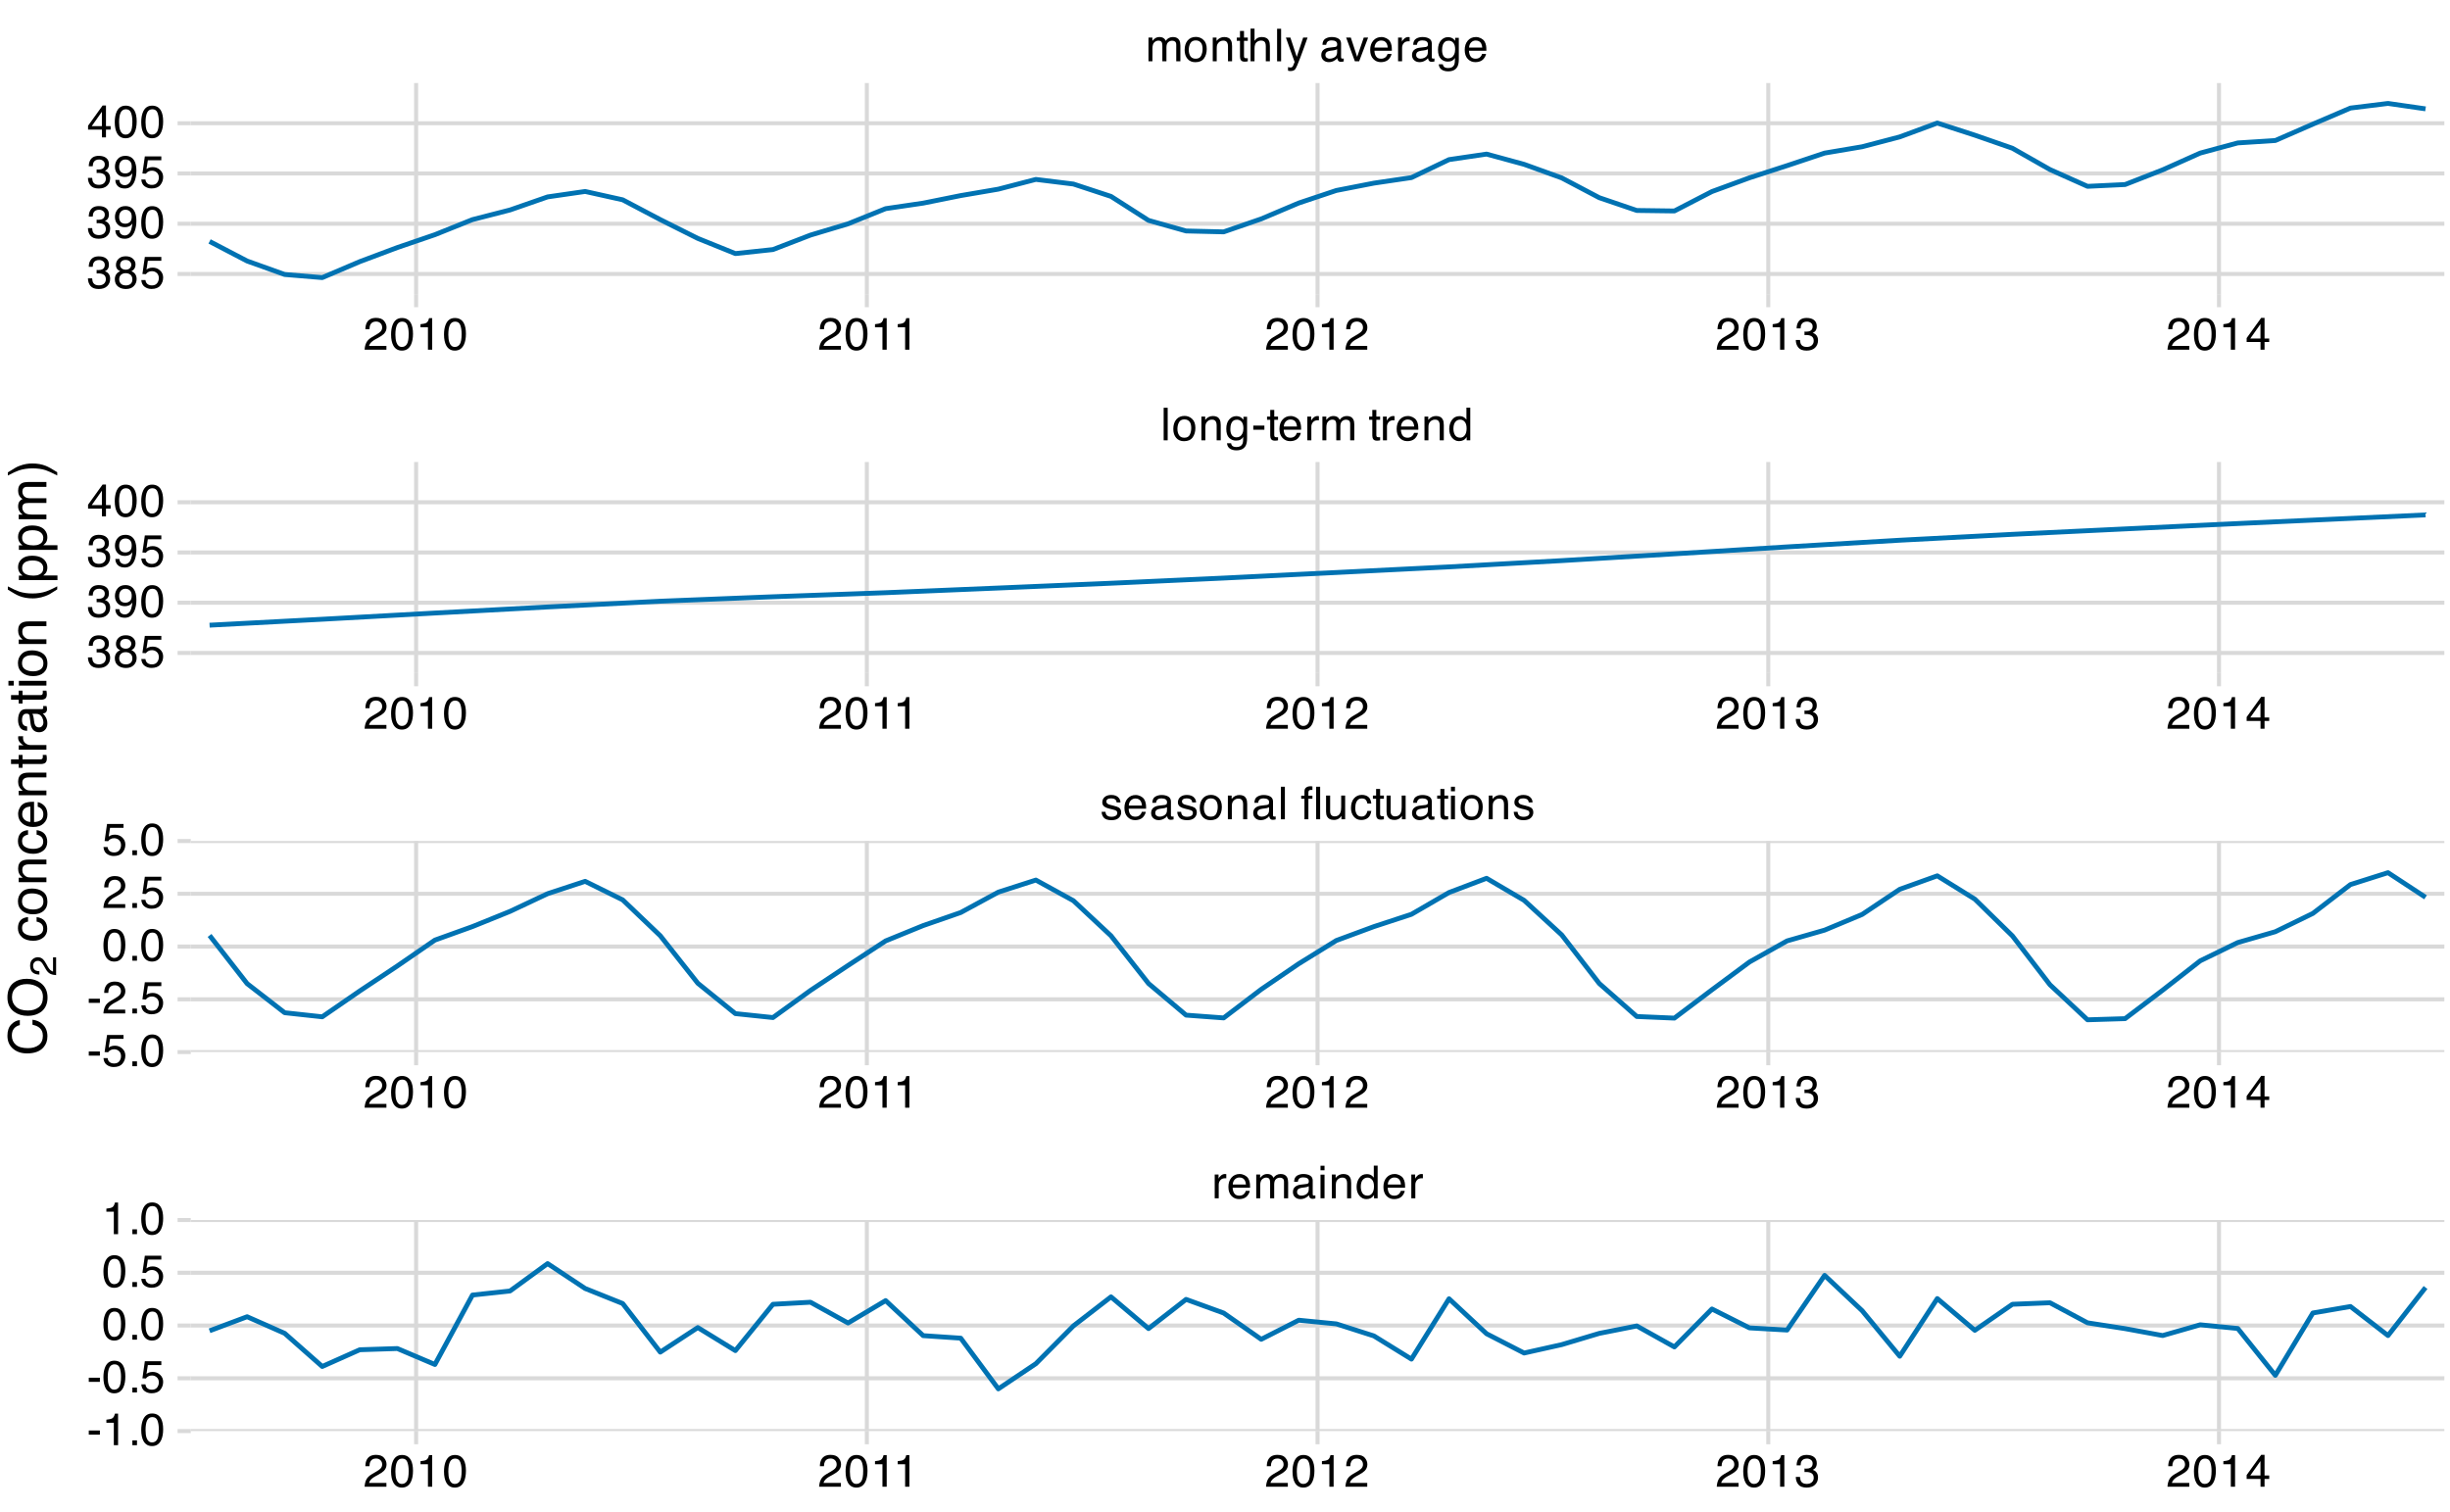 <?xml version="1.0" encoding="UTF-8"?>
<svg xmlns="http://www.w3.org/2000/svg" xmlns:xlink="http://www.w3.org/1999/xlink" width="648" height="400" viewBox="0 0 648 400">
<defs>
<g>
<g id="glyph-0-0">
<path d="M 0.391 0 L 0.391 -8.609 L 7.219 -8.609 L 7.219 0 Z M 6.141 -1.078 L 6.141 -7.531 L 1.469 -7.531 L 1.469 -1.078 Z M 6.141 -1.078 "/>
</g>
<g id="glyph-0-1">
<path d="M 0.797 -6.281 L 1.812 -6.281 L 1.812 -5.188 C 1.883 -5.406 2.082 -5.664 2.406 -5.969 C 2.727 -6.27 3.098 -6.422 3.516 -6.422 C 3.535 -6.422 3.566 -6.414 3.609 -6.406 C 3.66 -6.406 3.742 -6.398 3.859 -6.391 L 3.859 -5.281 C 3.797 -5.289 3.738 -5.297 3.688 -5.297 C 3.633 -5.297 3.578 -5.297 3.516 -5.297 C 2.984 -5.297 2.57 -5.125 2.281 -4.781 C 2 -4.445 1.859 -4.055 1.859 -3.609 L 1.859 0 L 0.797 0 Z M 0.797 -6.281 "/>
</g>
<g id="glyph-0-2">
<path d="M 3.391 -6.422 C 3.836 -6.422 4.27 -6.316 4.688 -6.109 C 5.102 -5.898 5.422 -5.629 5.641 -5.297 C 5.848 -4.973 5.988 -4.602 6.062 -4.188 C 6.125 -3.895 6.156 -3.43 6.156 -2.797 L 1.547 -2.797 C 1.566 -2.16 1.719 -1.648 2 -1.266 C 2.281 -0.879 2.719 -0.688 3.312 -0.688 C 3.863 -0.688 4.301 -0.867 4.625 -1.234 C 4.812 -1.441 4.945 -1.688 5.031 -1.969 L 6.062 -1.969 C 6.039 -1.738 5.953 -1.484 5.797 -1.203 C 5.641 -0.922 5.469 -0.688 5.281 -0.5 C 4.957 -0.188 4.555 0.02 4.078 0.125 C 3.828 0.188 3.539 0.219 3.219 0.219 C 2.438 0.219 1.773 -0.062 1.234 -0.625 C 0.691 -1.195 0.422 -1.992 0.422 -3.016 C 0.422 -4.023 0.691 -4.844 1.234 -5.469 C 1.785 -6.102 2.504 -6.422 3.391 -6.422 Z M 5.062 -3.641 C 5.02 -4.098 4.922 -4.461 4.766 -4.734 C 4.484 -5.242 4.004 -5.5 3.328 -5.5 C 2.836 -5.5 2.426 -5.32 2.094 -4.969 C 1.77 -4.625 1.598 -4.18 1.578 -3.641 Z M 3.281 -6.422 Z M 3.281 -6.422 "/>
</g>
<g id="glyph-0-3">
<path d="M 0.781 -6.281 L 1.812 -6.281 L 1.812 -5.391 C 2.062 -5.691 2.289 -5.914 2.5 -6.062 C 2.844 -6.301 3.238 -6.422 3.688 -6.422 C 4.188 -6.422 4.586 -6.297 4.891 -6.047 C 5.055 -5.91 5.211 -5.703 5.359 -5.422 C 5.586 -5.766 5.859 -6.016 6.172 -6.172 C 6.492 -6.336 6.852 -6.422 7.25 -6.422 C 8.094 -6.422 8.664 -6.113 8.969 -5.5 C 9.133 -5.176 9.219 -4.734 9.219 -4.172 L 9.219 0 L 8.125 0 L 8.125 -4.359 C 8.125 -4.773 8.02 -5.062 7.812 -5.219 C 7.602 -5.375 7.348 -5.453 7.047 -5.453 C 6.629 -5.453 6.27 -5.312 5.969 -5.031 C 5.676 -4.758 5.531 -4.301 5.531 -3.656 L 5.531 0 L 4.453 0 L 4.453 -4.094 C 4.453 -4.52 4.398 -4.832 4.297 -5.031 C 4.141 -5.32 3.844 -5.469 3.406 -5.469 C 3.008 -5.469 2.645 -5.312 2.312 -5 C 1.988 -4.695 1.828 -4.141 1.828 -3.328 L 1.828 0 L 0.781 0 Z M 0.781 -6.281 "/>
</g>
<g id="glyph-0-4">
<path d="M 1.578 -1.672 C 1.578 -1.367 1.688 -1.129 1.906 -0.953 C 2.133 -0.773 2.398 -0.688 2.703 -0.688 C 3.078 -0.688 3.438 -0.77 3.781 -0.938 C 4.375 -1.227 4.672 -1.695 4.672 -2.344 L 4.672 -3.188 C 4.535 -3.113 4.363 -3.047 4.156 -2.984 C 3.957 -2.93 3.758 -2.895 3.562 -2.875 L 2.938 -2.797 C 2.551 -2.742 2.258 -2.66 2.062 -2.547 C 1.738 -2.367 1.578 -2.078 1.578 -1.672 Z M 4.141 -3.797 C 4.379 -3.828 4.539 -3.93 4.625 -4.109 C 4.664 -4.203 4.688 -4.336 4.688 -4.516 C 4.688 -4.867 4.555 -5.125 4.297 -5.281 C 4.047 -5.445 3.688 -5.531 3.219 -5.531 C 2.664 -5.531 2.273 -5.383 2.047 -5.094 C 1.91 -4.926 1.82 -4.68 1.781 -4.359 L 0.797 -4.359 C 0.816 -5.129 1.066 -5.664 1.547 -5.969 C 2.035 -6.27 2.598 -6.422 3.234 -6.422 C 3.973 -6.422 4.57 -6.281 5.031 -6 C 5.488 -5.719 5.719 -5.281 5.719 -4.688 L 5.719 -1.078 C 5.719 -0.973 5.738 -0.883 5.781 -0.812 C 5.832 -0.75 5.93 -0.719 6.078 -0.719 C 6.117 -0.719 6.164 -0.719 6.219 -0.719 C 6.281 -0.727 6.348 -0.738 6.422 -0.75 L 6.422 0.031 C 6.254 0.07 6.125 0.098 6.031 0.109 C 5.945 0.129 5.832 0.141 5.688 0.141 C 5.32 0.141 5.062 0.008 4.906 -0.25 C 4.812 -0.383 4.75 -0.578 4.719 -0.828 C 4.5 -0.547 4.188 -0.301 3.781 -0.094 C 3.383 0.113 2.945 0.219 2.469 0.219 C 1.883 0.219 1.406 0.039 1.031 -0.312 C 0.664 -0.664 0.484 -1.109 0.484 -1.641 C 0.484 -2.223 0.664 -2.676 1.031 -3 C 1.395 -3.32 1.867 -3.52 2.453 -3.594 Z M 3.266 -6.422 Z M 3.266 -6.422 "/>
</g>
<g id="glyph-0-5">
<path d="M 0.781 -6.25 L 1.844 -6.25 L 1.844 0 L 0.781 0 Z M 0.781 -8.609 L 1.844 -8.609 L 1.844 -7.406 L 0.781 -7.406 Z M 0.781 -8.609 "/>
</g>
<g id="glyph-0-6">
<path d="M 0.781 -6.281 L 1.781 -6.281 L 1.781 -5.391 C 2.07 -5.754 2.383 -6.016 2.719 -6.172 C 3.051 -6.336 3.422 -6.422 3.828 -6.422 C 4.711 -6.422 5.312 -6.109 5.625 -5.484 C 5.801 -5.141 5.891 -4.656 5.891 -4.031 L 5.891 0 L 4.812 0 L 4.812 -3.953 C 4.812 -4.336 4.754 -4.645 4.641 -4.875 C 4.453 -5.27 4.113 -5.469 3.625 -5.469 C 3.375 -5.469 3.172 -5.441 3.016 -5.391 C 2.723 -5.305 2.469 -5.133 2.25 -4.875 C 2.07 -4.664 1.957 -4.453 1.906 -4.234 C 1.852 -4.016 1.828 -3.695 1.828 -3.281 L 1.828 0 L 0.781 0 Z M 3.25 -6.422 Z M 3.25 -6.422 "/>
</g>
<g id="glyph-0-7">
<path d="M 1.438 -3.062 C 1.438 -2.395 1.578 -1.832 1.859 -1.375 C 2.148 -0.926 2.609 -0.703 3.234 -0.703 C 3.723 -0.703 4.125 -0.91 4.438 -1.328 C 4.758 -1.742 4.922 -2.348 4.922 -3.141 C 4.922 -3.93 4.754 -4.516 4.422 -4.891 C 4.098 -5.273 3.703 -5.469 3.234 -5.469 C 2.703 -5.469 2.27 -5.266 1.938 -4.859 C 1.602 -4.453 1.438 -3.852 1.438 -3.062 Z M 3.031 -6.391 C 3.508 -6.391 3.91 -6.285 4.234 -6.078 C 4.422 -5.961 4.633 -5.758 4.875 -5.469 L 4.875 -8.641 L 5.891 -8.641 L 5.891 0 L 4.938 0 L 4.938 -0.875 C 4.695 -0.488 4.406 -0.207 4.062 -0.031 C 3.727 0.133 3.344 0.219 2.906 0.219 C 2.207 0.219 1.602 -0.07 1.094 -0.656 C 0.582 -1.25 0.328 -2.031 0.328 -3 C 0.328 -3.914 0.562 -4.707 1.031 -5.375 C 1.5 -6.051 2.164 -6.391 3.031 -6.391 Z M 3.031 -6.391 "/>
</g>
<g id="glyph-0-8">
<path d="M 1.406 -1.969 C 1.438 -1.613 1.523 -1.344 1.672 -1.156 C 1.93 -0.82 2.391 -0.656 3.047 -0.656 C 3.441 -0.656 3.785 -0.738 4.078 -0.906 C 4.379 -1.07 4.531 -1.332 4.531 -1.688 C 4.531 -1.957 4.41 -2.164 4.172 -2.312 C 4.016 -2.395 3.711 -2.492 3.266 -2.609 L 2.422 -2.812 C 1.891 -2.945 1.5 -3.098 1.25 -3.266 C 0.789 -3.547 0.562 -3.941 0.562 -4.453 C 0.562 -5.047 0.773 -5.523 1.203 -5.891 C 1.629 -6.254 2.207 -6.438 2.938 -6.438 C 3.875 -6.438 4.551 -6.16 4.969 -5.609 C 5.238 -5.254 5.367 -4.875 5.359 -4.469 L 4.359 -4.469 C 4.336 -4.707 4.254 -4.926 4.109 -5.125 C 3.867 -5.395 3.445 -5.531 2.844 -5.531 C 2.445 -5.531 2.145 -5.453 1.938 -5.297 C 1.738 -5.148 1.641 -4.953 1.641 -4.703 C 1.641 -4.43 1.773 -4.211 2.047 -4.047 C 2.203 -3.953 2.43 -3.867 2.734 -3.797 L 3.422 -3.625 C 4.18 -3.438 4.691 -3.258 4.953 -3.094 C 5.359 -2.82 5.562 -2.395 5.562 -1.812 C 5.562 -1.258 5.348 -0.781 4.922 -0.375 C 4.504 0.031 3.863 0.234 3 0.234 C 2.062 0.234 1.395 0.023 1 -0.391 C 0.613 -0.816 0.41 -1.344 0.391 -1.969 Z M 2.953 -6.422 Z M 2.953 -6.422 "/>
</g>
<g id="glyph-0-9">
<path d="M 3.266 -0.688 C 3.961 -0.688 4.441 -0.945 4.703 -1.469 C 4.961 -2 5.094 -2.586 5.094 -3.234 C 5.094 -3.828 5 -4.305 4.812 -4.672 C 4.508 -5.242 4 -5.531 3.281 -5.531 C 2.633 -5.531 2.164 -5.285 1.875 -4.797 C 1.582 -4.305 1.438 -3.711 1.438 -3.016 C 1.438 -2.348 1.582 -1.789 1.875 -1.344 C 2.164 -0.906 2.629 -0.688 3.266 -0.688 Z M 3.312 -6.453 C 4.113 -6.453 4.789 -6.18 5.344 -5.641 C 5.906 -5.109 6.188 -4.316 6.188 -3.266 C 6.188 -2.254 5.941 -1.414 5.453 -0.75 C 4.961 -0.094 4.203 0.234 3.172 0.234 C 2.305 0.234 1.617 -0.055 1.109 -0.641 C 0.598 -1.234 0.344 -2.02 0.344 -3 C 0.344 -4.051 0.609 -4.891 1.141 -5.516 C 1.68 -6.141 2.406 -6.453 3.312 -6.453 Z M 3.266 -6.422 Z M 3.266 -6.422 "/>
</g>
<g id="glyph-0-10">
<path d="M 0.797 -8.609 L 1.859 -8.609 L 1.859 0 L 0.797 0 Z M 0.797 -8.609 "/>
</g>
<g id="glyph-0-11">
</g>
<g id="glyph-0-12">
<path d="M 5.188 0 L 4.125 0 L 4.125 -8.609 L 5.188 -8.609 Z M 2.078 0 L 1.031 0 L 1.031 -5.422 L 0.172 -5.422 L 0.172 -6.25 L 1.031 -6.25 L 1.031 -7.359 C 1.031 -7.828 1.176 -8.172 1.469 -8.391 C 1.758 -8.617 2.145 -8.734 2.625 -8.734 C 2.719 -8.734 2.801 -8.727 2.875 -8.719 C 2.945 -8.719 3.035 -8.707 3.141 -8.688 L 3.141 -7.75 C 3.023 -7.758 2.941 -7.766 2.891 -7.766 C 2.848 -7.766 2.805 -7.766 2.766 -7.766 C 2.461 -7.766 2.266 -7.676 2.172 -7.5 C 2.109 -7.406 2.078 -7.25 2.078 -7.031 L 2.078 -6.25 L 3.141 -6.25 L 3.141 -5.422 L 2.078 -5.422 Z M 2.078 0 "/>
</g>
<g id="glyph-0-13">
<path d="M 1.828 -6.281 L 1.828 -2.109 C 1.828 -1.785 1.879 -1.523 1.984 -1.328 C 2.172 -0.953 2.52 -0.766 3.031 -0.766 C 3.758 -0.766 4.258 -1.094 4.531 -1.75 C 4.676 -2.102 4.75 -2.582 4.75 -3.188 L 4.75 -6.281 L 5.797 -6.281 L 5.797 0 L 4.812 0 L 4.812 -0.922 C 4.676 -0.68 4.508 -0.484 4.312 -0.328 C 3.906 0.004 3.414 0.172 2.844 0.172 C 1.945 0.172 1.336 -0.129 1.016 -0.734 C 0.836 -1.047 0.75 -1.473 0.75 -2.016 L 0.75 -6.281 Z M 3.281 -6.422 Z M 3.281 -6.422 "/>
</g>
<g id="glyph-0-14">
<path d="M 3.188 -6.453 C 3.895 -6.453 4.469 -6.281 4.906 -5.938 C 5.352 -5.594 5.625 -5.004 5.719 -4.172 L 4.688 -4.172 C 4.625 -4.555 4.484 -4.875 4.266 -5.125 C 4.047 -5.383 3.688 -5.516 3.188 -5.516 C 2.52 -5.516 2.039 -5.188 1.75 -4.531 C 1.562 -4.102 1.469 -3.578 1.469 -2.953 C 1.469 -2.328 1.598 -1.797 1.859 -1.359 C 2.129 -0.93 2.551 -0.719 3.125 -0.719 C 3.562 -0.719 3.906 -0.852 4.156 -1.125 C 4.414 -1.395 4.594 -1.758 4.688 -2.219 L 5.719 -2.219 C 5.602 -1.383 5.312 -0.773 4.844 -0.391 C 4.375 -0.004 3.773 0.188 3.047 0.188 C 2.223 0.188 1.566 -0.113 1.078 -0.719 C 0.586 -1.32 0.344 -2.07 0.344 -2.969 C 0.344 -4.07 0.609 -4.926 1.141 -5.531 C 1.68 -6.145 2.363 -6.453 3.188 -6.453 Z M 3.031 -6.422 Z M 3.031 -6.422 "/>
</g>
<g id="glyph-0-15">
<path d="M 0.984 -8.031 L 2.047 -8.031 L 2.047 -6.281 L 3.047 -6.281 L 3.047 -5.422 L 2.047 -5.422 L 2.047 -1.312 C 2.047 -1.094 2.125 -0.945 2.281 -0.875 C 2.352 -0.832 2.488 -0.812 2.688 -0.812 C 2.738 -0.812 2.789 -0.812 2.844 -0.812 C 2.906 -0.82 2.973 -0.828 3.047 -0.828 L 3.047 0 C 2.93 0.031 2.805 0.051 2.672 0.062 C 2.547 0.082 2.406 0.094 2.25 0.094 C 1.758 0.094 1.426 -0.031 1.25 -0.281 C 1.07 -0.531 0.984 -0.859 0.984 -1.266 L 0.984 -5.422 L 0.141 -5.422 L 0.141 -6.281 L 0.984 -6.281 Z M 0.984 -8.031 "/>
</g>
<g id="glyph-0-16">
<path d="M 2.984 -6.391 C 3.484 -6.391 3.914 -6.27 4.281 -6.031 C 4.477 -5.883 4.68 -5.68 4.891 -5.422 L 4.891 -6.219 L 5.859 -6.219 L 5.859 -0.516 C 5.859 0.285 5.742 0.914 5.516 1.375 C 5.078 2.227 4.25 2.656 3.031 2.656 C 2.352 2.656 1.785 2.504 1.328 2.203 C 0.867 1.898 0.609 1.426 0.547 0.781 L 1.625 0.781 C 1.676 1.062 1.773 1.281 1.922 1.438 C 2.16 1.664 2.535 1.781 3.047 1.781 C 3.859 1.781 4.391 1.492 4.641 0.922 C 4.785 0.586 4.852 -0.008 4.844 -0.875 C 4.633 -0.551 4.379 -0.312 4.078 -0.156 C 3.785 0 3.395 0.078 2.906 0.078 C 2.227 0.078 1.633 -0.16 1.125 -0.641 C 0.613 -1.129 0.359 -1.93 0.359 -3.047 C 0.359 -4.098 0.613 -4.914 1.125 -5.5 C 1.645 -6.094 2.266 -6.391 2.984 -6.391 Z M 4.891 -3.172 C 4.891 -3.941 4.727 -4.516 4.406 -4.891 C 4.082 -5.266 3.676 -5.453 3.188 -5.453 C 2.438 -5.453 1.926 -5.102 1.656 -4.406 C 1.508 -4.039 1.438 -3.555 1.438 -2.953 C 1.438 -2.242 1.578 -1.703 1.859 -1.328 C 2.148 -0.961 2.539 -0.781 3.031 -0.781 C 3.789 -0.781 4.32 -1.125 4.625 -1.812 C 4.801 -2.195 4.891 -2.648 4.891 -3.172 Z M 3.109 -6.422 Z M 3.109 -6.422 "/>
</g>
<g id="glyph-0-17">
<path d="M 0.5 -3.891 L 3.438 -3.891 L 3.438 -2.797 L 0.5 -2.797 Z M 0.5 -3.891 "/>
</g>
<g id="glyph-0-18">
<path d="M 0.781 -8.641 L 1.828 -8.641 L 1.828 -5.422 C 2.078 -5.742 2.301 -5.969 2.5 -6.094 C 2.844 -6.312 3.27 -6.422 3.781 -6.422 C 4.688 -6.422 5.301 -6.102 5.625 -5.469 C 5.801 -5.125 5.891 -4.645 5.891 -4.031 L 5.891 0 L 4.812 0 L 4.812 -3.953 C 4.812 -4.41 4.75 -4.75 4.625 -4.969 C 4.438 -5.312 4.078 -5.484 3.547 -5.484 C 3.109 -5.484 2.711 -5.332 2.359 -5.031 C 2.004 -4.727 1.828 -4.16 1.828 -3.328 L 1.828 0 L 0.781 0 Z M 0.781 -8.641 "/>
</g>
<g id="glyph-0-19">
<path d="M 4.688 -6.281 L 5.859 -6.281 C 5.711 -5.875 5.383 -4.953 4.875 -3.516 C 4.488 -2.441 4.164 -1.566 3.906 -0.891 C 3.301 0.711 2.875 1.691 2.625 2.047 C 2.375 2.398 1.941 2.578 1.328 2.578 C 1.18 2.578 1.066 2.566 0.984 2.547 C 0.91 2.535 0.812 2.516 0.688 2.484 L 0.688 1.531 C 0.875 1.582 1.008 1.613 1.094 1.625 C 1.176 1.633 1.25 1.641 1.312 1.641 C 1.5 1.641 1.641 1.609 1.734 1.547 C 1.828 1.484 1.906 1.406 1.969 1.312 C 1.988 1.281 2.055 1.117 2.172 0.828 C 2.297 0.535 2.383 0.32 2.438 0.188 L 0.125 -6.281 L 1.312 -6.281 L 3 -1.172 Z M 3 -6.422 Z M 3 -6.422 "/>
</g>
<g id="glyph-0-20">
<path d="M 1.297 -6.281 L 2.969 -1.172 L 4.719 -6.281 L 5.875 -6.281 L 3.5 0 L 2.375 0 L 0.062 -6.281 Z M 1.297 -6.281 "/>
</g>
<g id="glyph-0-21">
<path d="M 0.375 0 C 0.414 -0.719 0.566 -1.344 0.828 -1.875 C 1.086 -2.414 1.594 -2.906 2.344 -3.344 L 3.469 -4 C 3.969 -4.289 4.32 -4.539 4.531 -4.75 C 4.852 -5.07 5.016 -5.441 5.016 -5.859 C 5.016 -6.348 4.863 -6.734 4.562 -7.016 C 4.27 -7.305 3.883 -7.453 3.406 -7.453 C 2.676 -7.453 2.176 -7.18 1.906 -6.641 C 1.75 -6.336 1.664 -5.93 1.656 -5.422 L 0.578 -5.422 C 0.586 -6.148 0.723 -6.742 0.984 -7.203 C 1.441 -8.016 2.25 -8.422 3.406 -8.422 C 4.363 -8.422 5.062 -8.16 5.5 -7.641 C 5.945 -7.117 6.172 -6.539 6.172 -5.906 C 6.172 -5.238 5.938 -4.664 5.469 -4.188 C 5.195 -3.906 4.707 -3.566 4 -3.172 L 3.188 -2.734 C 2.812 -2.523 2.516 -2.32 2.297 -2.125 C 1.898 -1.789 1.648 -1.414 1.547 -1 L 6.141 -1 L 6.141 0 Z M 0.375 0 "/>
</g>
<g id="glyph-0-22">
<path d="M 3.25 -8.391 C 4.332 -8.391 5.117 -7.941 5.609 -7.047 C 5.984 -6.359 6.172 -5.41 6.172 -4.203 C 6.172 -3.066 6 -2.125 5.656 -1.375 C 5.164 -0.301 4.359 0.234 3.234 0.234 C 2.234 0.234 1.484 -0.203 0.984 -1.078 C 0.578 -1.816 0.375 -2.801 0.375 -4.031 C 0.375 -4.977 0.5 -5.797 0.75 -6.484 C 1.207 -7.754 2.039 -8.391 3.25 -8.391 Z M 3.234 -0.734 C 3.785 -0.734 4.223 -0.973 4.547 -1.453 C 4.867 -1.941 5.031 -2.848 5.031 -4.172 C 5.031 -5.117 4.91 -5.898 4.672 -6.516 C 4.441 -7.129 3.988 -7.438 3.312 -7.438 C 2.688 -7.438 2.227 -7.145 1.938 -6.562 C 1.656 -5.977 1.516 -5.117 1.516 -3.984 C 1.516 -3.129 1.609 -2.441 1.797 -1.922 C 2.078 -1.129 2.555 -0.734 3.234 -0.734 Z M 3.234 -0.734 "/>
</g>
<g id="glyph-0-23">
<path d="M 1.156 -5.938 L 1.156 -6.75 C 1.914 -6.82 2.441 -6.945 2.734 -7.125 C 3.035 -7.301 3.266 -7.711 3.422 -8.359 L 4.25 -8.359 L 4.25 0 L 3.125 0 L 3.125 -5.938 Z M 1.156 -5.938 "/>
</g>
<g id="glyph-0-24">
<path d="M 3.125 0.234 C 2.125 0.234 1.398 -0.035 0.953 -0.578 C 0.504 -1.129 0.281 -1.797 0.281 -2.578 L 1.391 -2.578 C 1.43 -2.035 1.531 -1.641 1.688 -1.391 C 1.969 -0.953 2.461 -0.734 3.172 -0.734 C 3.734 -0.734 4.18 -0.879 4.516 -1.172 C 4.848 -1.473 5.016 -1.859 5.016 -2.328 C 5.016 -2.898 4.836 -3.301 4.484 -3.531 C 4.129 -3.77 3.641 -3.891 3.016 -3.891 C 2.941 -3.891 2.867 -3.883 2.797 -3.875 C 2.723 -3.875 2.648 -3.875 2.578 -3.875 L 2.578 -4.812 C 2.691 -4.789 2.785 -4.781 2.859 -4.781 C 2.93 -4.781 3.008 -4.781 3.094 -4.781 C 3.488 -4.781 3.812 -4.844 4.062 -4.969 C 4.508 -5.188 4.734 -5.578 4.734 -6.141 C 4.734 -6.555 4.582 -6.875 4.281 -7.094 C 3.988 -7.32 3.645 -7.438 3.25 -7.438 C 2.551 -7.438 2.066 -7.203 1.797 -6.734 C 1.648 -6.484 1.566 -6.117 1.547 -5.641 L 0.5 -5.641 C 0.5 -6.266 0.625 -6.797 0.875 -7.234 C 1.301 -8.016 2.055 -8.406 3.141 -8.406 C 3.992 -8.406 4.656 -8.211 5.125 -7.828 C 5.594 -7.453 5.828 -6.898 5.828 -6.172 C 5.828 -5.66 5.691 -5.242 5.422 -4.922 C 5.242 -4.723 5.02 -4.566 4.75 -4.453 C 5.188 -4.328 5.531 -4.094 5.781 -3.75 C 6.031 -3.406 6.156 -2.984 6.156 -2.484 C 6.156 -1.68 5.891 -1.023 5.359 -0.516 C 4.836 -0.016 4.094 0.234 3.125 0.234 Z M 3.125 0.234 "/>
</g>
<g id="glyph-0-25">
<path d="M 3.969 -2.969 L 3.969 -6.781 L 1.281 -2.969 Z M 3.984 0 L 3.984 -2.047 L 0.312 -2.047 L 0.312 -3.078 L 4.156 -8.422 L 5.047 -8.422 L 5.047 -2.969 L 6.281 -2.969 L 6.281 -2.047 L 5.047 -2.047 L 5.047 0 Z M 3.984 0 "/>
</g>
<g id="glyph-0-26">
<path d="M 3.266 -4.875 C 3.734 -4.875 4.098 -5.004 4.359 -5.266 C 4.617 -5.523 4.75 -5.832 4.75 -6.188 C 4.75 -6.5 4.625 -6.785 4.375 -7.047 C 4.125 -7.316 3.742 -7.453 3.234 -7.453 C 2.723 -7.453 2.352 -7.316 2.125 -7.047 C 1.895 -6.785 1.781 -6.484 1.781 -6.141 C 1.781 -5.742 1.926 -5.43 2.219 -5.203 C 2.52 -4.984 2.867 -4.875 3.266 -4.875 Z M 3.328 -0.719 C 3.816 -0.719 4.223 -0.848 4.547 -1.109 C 4.867 -1.379 5.031 -1.773 5.031 -2.297 C 5.031 -2.836 4.863 -3.25 4.531 -3.531 C 4.195 -3.812 3.77 -3.953 3.25 -3.953 C 2.75 -3.953 2.336 -3.805 2.016 -3.516 C 1.703 -3.234 1.547 -2.836 1.547 -2.328 C 1.547 -1.891 1.691 -1.508 1.984 -1.188 C 2.273 -0.875 2.723 -0.719 3.328 -0.719 Z M 1.828 -4.469 C 1.535 -4.594 1.305 -4.738 1.141 -4.906 C 0.836 -5.219 0.688 -5.625 0.688 -6.125 C 0.688 -6.75 0.91 -7.285 1.359 -7.734 C 1.816 -8.191 2.457 -8.422 3.281 -8.422 C 4.094 -8.422 4.723 -8.207 5.172 -7.781 C 5.629 -7.352 5.859 -6.859 5.859 -6.297 C 5.859 -5.773 5.727 -5.348 5.469 -5.016 C 5.32 -4.836 5.094 -4.66 4.781 -4.484 C 5.125 -4.328 5.395 -4.145 5.594 -3.938 C 5.969 -3.539 6.156 -3.031 6.156 -2.406 C 6.156 -1.664 5.906 -1.039 5.406 -0.531 C 4.914 -0.02 4.219 0.234 3.312 0.234 C 2.488 0.234 1.797 0.016 1.234 -0.422 C 0.672 -0.867 0.391 -1.516 0.391 -2.359 C 0.391 -2.848 0.508 -3.273 0.75 -3.641 C 0.988 -4.004 1.348 -4.281 1.828 -4.469 Z M 1.828 -4.469 "/>
</g>
<g id="glyph-0-27">
<path d="M 1.484 -2.141 C 1.555 -1.535 1.836 -1.117 2.328 -0.891 C 2.578 -0.773 2.863 -0.719 3.188 -0.719 C 3.812 -0.719 4.273 -0.914 4.578 -1.312 C 4.879 -1.707 5.031 -2.148 5.031 -2.641 C 5.031 -3.223 4.848 -3.676 4.484 -4 C 4.129 -4.32 3.703 -4.484 3.203 -4.484 C 2.836 -4.484 2.523 -4.41 2.266 -4.266 C 2.004 -4.129 1.785 -3.938 1.609 -3.688 L 0.688 -3.734 L 1.328 -8.25 L 5.688 -8.25 L 5.688 -7.234 L 2.125 -7.234 L 1.766 -4.906 C 1.961 -5.051 2.148 -5.16 2.328 -5.234 C 2.641 -5.359 3 -5.422 3.406 -5.422 C 4.176 -5.422 4.828 -5.172 5.359 -4.672 C 5.898 -4.18 6.172 -3.555 6.172 -2.797 C 6.172 -2.004 5.922 -1.301 5.422 -0.688 C 4.93 -0.082 4.148 0.219 3.078 0.219 C 2.398 0.219 1.797 0.023 1.266 -0.359 C 0.742 -0.742 0.453 -1.336 0.391 -2.141 Z M 1.484 -2.141 "/>
</g>
<g id="glyph-0-28">
<path d="M 1.594 -2.031 C 1.625 -1.445 1.848 -1.047 2.266 -0.828 C 2.484 -0.703 2.727 -0.641 3 -0.641 C 3.5 -0.641 3.926 -0.848 4.281 -1.266 C 4.633 -1.691 4.891 -2.547 5.047 -3.828 C 4.805 -3.461 4.516 -3.203 4.172 -3.047 C 3.828 -2.898 3.453 -2.828 3.047 -2.828 C 2.242 -2.828 1.602 -3.078 1.125 -3.578 C 0.656 -4.086 0.422 -4.738 0.422 -5.531 C 0.422 -6.289 0.656 -6.957 1.125 -7.531 C 1.594 -8.113 2.281 -8.406 3.188 -8.406 C 4.406 -8.406 5.25 -7.852 5.719 -6.75 C 5.969 -6.145 6.094 -5.391 6.094 -4.484 C 6.094 -3.453 5.941 -2.539 5.641 -1.75 C 5.129 -0.426 4.258 0.234 3.031 0.234 C 2.219 0.234 1.598 0.02 1.172 -0.406 C 0.742 -0.844 0.531 -1.383 0.531 -2.031 Z M 3.188 -3.75 C 3.613 -3.75 4 -3.883 4.344 -4.156 C 4.688 -4.438 4.859 -4.922 4.859 -5.609 C 4.859 -6.223 4.703 -6.68 4.391 -6.984 C 4.078 -7.285 3.68 -7.438 3.203 -7.438 C 2.691 -7.438 2.285 -7.266 1.984 -6.922 C 1.68 -6.578 1.531 -6.113 1.531 -5.531 C 1.531 -4.988 1.66 -4.555 1.922 -4.234 C 2.191 -3.91 2.613 -3.75 3.188 -3.75 Z M 3.188 -3.75 "/>
</g>
<g id="glyph-0-29">
<path d="M 1.031 -1.281 L 2.25 -1.281 L 2.25 0 L 1.031 0 Z M 1.031 -1.281 "/>
</g>
<g id="glyph-1-0">
<path d="M 0 -0.453 L -10.047 -0.453 L -10.047 -8.422 L 0 -8.422 Z M -1.266 -7.172 L -8.781 -7.172 L -8.781 -1.703 L -1.266 -1.703 Z M -1.266 -7.172 "/>
</g>
<g id="glyph-1-1">
<path d="M -10.312 -5.297 C -10.312 -6.566 -9.977 -7.551 -9.312 -8.25 C -8.645 -8.957 -7.883 -9.348 -7.031 -9.422 L -7.031 -8.094 C -7.676 -7.945 -8.188 -7.648 -8.562 -7.203 C -8.945 -6.754 -9.141 -6.125 -9.141 -5.312 C -9.141 -4.32 -8.789 -3.52 -8.094 -2.906 C -7.395 -2.301 -6.328 -2 -4.891 -2 C -3.711 -2 -2.758 -2.273 -2.031 -2.828 C -1.301 -3.379 -0.938 -4.195 -0.938 -5.281 C -0.938 -6.281 -1.32 -7.047 -2.094 -7.578 C -2.5 -7.848 -3.031 -8.055 -3.688 -8.203 L -3.688 -9.516 C -2.633 -9.398 -1.75 -9.008 -1.031 -8.344 C -0.164 -7.551 0.266 -6.477 0.266 -5.125 C 0.266 -3.957 -0.086 -2.977 -0.797 -2.188 C -1.734 -1.133 -3.176 -0.609 -5.125 -0.609 C -6.602 -0.609 -7.816 -1.004 -8.766 -1.797 C -9.797 -2.641 -10.312 -3.805 -10.312 -5.297 Z M -10.312 -5.031 Z M -10.312 -5.031 "/>
</g>
<g id="glyph-1-2">
<path d="M -10.312 -5.406 C -10.312 -7.176 -9.742 -8.488 -8.609 -9.344 C -7.723 -10.008 -6.586 -10.344 -5.203 -10.344 C -3.703 -10.344 -2.453 -9.957 -1.453 -9.188 C -0.285 -8.301 0.297 -7.031 0.297 -5.375 C 0.297 -3.832 -0.211 -2.617 -1.234 -1.734 C -2.223 -0.941 -3.469 -0.547 -4.969 -0.547 C -6.32 -0.547 -7.484 -0.883 -8.453 -1.562 C -9.691 -2.426 -10.312 -3.707 -10.312 -5.406 Z M -0.922 -5.531 C -0.922 -6.727 -1.348 -7.594 -2.203 -8.125 C -3.066 -8.664 -4.055 -8.938 -5.172 -8.938 C -6.359 -8.938 -7.312 -8.629 -8.031 -8.016 C -8.75 -7.398 -9.109 -6.555 -9.109 -5.484 C -9.109 -4.441 -8.75 -3.594 -8.031 -2.938 C -7.32 -2.281 -6.27 -1.953 -4.875 -1.953 C -3.77 -1.953 -2.832 -2.234 -2.062 -2.797 C -1.301 -3.359 -0.922 -4.27 -0.922 -5.531 Z M -10.312 -5.438 Z M -10.312 -5.438 "/>
</g>
<g id="glyph-1-3">
</g>
<g id="glyph-1-4">
<path d="M -7.531 -3.719 C -7.531 -4.551 -7.328 -5.223 -6.922 -5.734 C -6.523 -6.254 -5.836 -6.566 -4.859 -6.672 L -4.859 -5.469 C -5.305 -5.395 -5.68 -5.227 -5.984 -4.969 C -6.285 -4.719 -6.438 -4.301 -6.438 -3.719 C -6.438 -2.938 -6.051 -2.379 -5.281 -2.047 C -4.789 -1.828 -4.18 -1.719 -3.453 -1.719 C -2.711 -1.719 -2.094 -1.867 -1.594 -2.172 C -1.094 -2.484 -0.844 -2.973 -0.844 -3.641 C -0.844 -4.148 -1 -4.555 -1.312 -4.859 C -1.625 -5.16 -2.051 -5.363 -2.594 -5.469 L -2.594 -6.672 C -1.625 -6.535 -0.91 -6.191 -0.453 -5.641 C -0.004 -5.098 0.219 -4.398 0.219 -3.547 C 0.219 -2.586 -0.129 -1.82 -0.828 -1.25 C -1.535 -0.688 -2.41 -0.406 -3.453 -0.406 C -4.742 -0.406 -5.742 -0.719 -6.453 -1.344 C -7.172 -1.969 -7.531 -2.758 -7.531 -3.719 Z M -7.5 -3.531 Z M -7.5 -3.531 "/>
</g>
<g id="glyph-1-5">
<path d="M -0.797 -3.812 C -0.797 -4.625 -1.102 -5.18 -1.719 -5.484 C -2.332 -5.785 -3.02 -5.938 -3.781 -5.938 C -4.469 -5.938 -5.023 -5.828 -5.453 -5.609 C -6.117 -5.266 -6.453 -4.672 -6.453 -3.828 C -6.453 -3.066 -6.164 -2.516 -5.594 -2.172 C -5.02 -1.836 -4.328 -1.672 -3.516 -1.672 C -2.742 -1.672 -2.098 -1.836 -1.578 -2.172 C -1.055 -2.516 -0.797 -3.062 -0.797 -3.812 Z M -7.531 -3.859 C -7.531 -4.797 -7.211 -5.586 -6.578 -6.234 C -5.953 -6.891 -5.031 -7.219 -3.812 -7.219 C -2.633 -7.219 -1.66 -6.93 -0.891 -6.359 C -0.117 -5.785 0.266 -4.895 0.266 -3.688 C 0.266 -2.688 -0.07 -1.891 -0.75 -1.297 C -1.438 -0.703 -2.352 -0.406 -3.5 -0.406 C -4.727 -0.406 -5.707 -0.719 -6.438 -1.344 C -7.164 -1.969 -7.531 -2.805 -7.531 -3.859 Z M -7.5 -3.812 Z M -7.5 -3.812 "/>
</g>
<g id="glyph-1-6">
<path d="M -7.328 -0.906 L -7.328 -2.078 L -6.281 -2.078 C -6.707 -2.422 -7.016 -2.785 -7.203 -3.172 C -7.391 -3.555 -7.484 -3.988 -7.484 -4.469 C -7.484 -5.5 -7.125 -6.195 -6.406 -6.562 C -6 -6.77 -5.43 -6.875 -4.703 -6.875 L 0 -6.875 L 0 -5.625 L -4.609 -5.625 C -5.055 -5.625 -5.414 -5.555 -5.688 -5.422 C -6.145 -5.203 -6.375 -4.805 -6.375 -4.234 C -6.375 -3.941 -6.348 -3.703 -6.297 -3.516 C -6.191 -3.18 -5.988 -2.883 -5.688 -2.625 C -5.445 -2.414 -5.195 -2.281 -4.938 -2.219 C -4.676 -2.164 -4.305 -2.141 -3.828 -2.141 L 0 -2.141 L 0 -0.906 Z M -7.5 -3.797 Z M -7.5 -3.797 "/>
</g>
<g id="glyph-1-7">
<path d="M -7.484 -3.953 C -7.484 -4.473 -7.359 -4.973 -7.109 -5.453 C -6.867 -5.941 -6.555 -6.316 -6.172 -6.578 C -5.805 -6.828 -5.375 -6.988 -4.875 -7.062 C -4.539 -7.133 -4.004 -7.172 -3.266 -7.172 L -3.266 -1.812 C -2.523 -1.832 -1.93 -2.004 -1.484 -2.328 C -1.035 -2.66 -0.812 -3.172 -0.812 -3.859 C -0.812 -4.504 -1.02 -5.02 -1.438 -5.406 C -1.688 -5.625 -1.973 -5.773 -2.297 -5.859 L -2.297 -7.078 C -2.023 -7.047 -1.723 -6.938 -1.391 -6.75 C -1.066 -6.57 -0.801 -6.375 -0.594 -6.156 C -0.227 -5.781 0.02 -5.316 0.156 -4.766 C 0.227 -4.473 0.266 -4.141 0.266 -3.766 C 0.266 -2.848 -0.066 -2.07 -0.734 -1.438 C -1.398 -0.812 -2.328 -0.5 -3.516 -0.5 C -4.691 -0.5 -5.645 -0.816 -6.375 -1.453 C -7.113 -2.086 -7.484 -2.922 -7.484 -3.953 Z M -4.25 -5.906 C -4.781 -5.863 -5.207 -5.75 -5.531 -5.562 C -6.113 -5.227 -6.406 -4.664 -6.406 -3.875 C -6.406 -3.312 -6.203 -2.836 -5.797 -2.453 C -5.391 -2.066 -4.875 -1.863 -4.25 -1.844 Z M -7.5 -3.828 Z M -7.5 -3.828 "/>
</g>
<g id="glyph-1-8">
<path d="M -9.359 -1.156 L -9.359 -2.391 L -7.328 -2.391 L -7.328 -3.562 L -6.312 -3.562 L -6.312 -2.391 L -1.531 -2.391 C -1.281 -2.391 -1.113 -2.477 -1.031 -2.656 C -0.977 -2.75 -0.953 -2.906 -0.953 -3.125 C -0.953 -3.188 -0.953 -3.25 -0.953 -3.312 C -0.953 -3.383 -0.957 -3.469 -0.969 -3.562 L 0 -3.562 C 0.039 -3.414 0.066 -3.266 0.078 -3.109 C 0.098 -2.961 0.109 -2.801 0.109 -2.625 C 0.109 -2.051 -0.035 -1.66 -0.328 -1.453 C -0.617 -1.254 -1 -1.156 -1.469 -1.156 L -6.312 -1.156 L -6.312 -0.156 L -7.328 -0.156 L -7.328 -1.156 Z M -9.359 -1.156 "/>
</g>
<g id="glyph-1-9">
<path d="M -7.328 -0.938 L -7.328 -2.109 L -6.062 -2.109 C -6.301 -2.203 -6.598 -2.438 -6.953 -2.812 C -7.305 -3.188 -7.484 -3.617 -7.484 -4.109 C -7.484 -4.129 -7.477 -4.164 -7.469 -4.219 C -7.469 -4.27 -7.461 -4.363 -7.453 -4.5 L -6.156 -4.5 C -6.164 -4.426 -6.172 -4.359 -6.172 -4.297 C -6.18 -4.234 -6.188 -4.164 -6.188 -4.094 C -6.188 -3.477 -5.984 -3.004 -5.578 -2.672 C -5.18 -2.336 -4.727 -2.172 -4.219 -2.172 L 0 -2.172 L 0 -0.938 Z M -7.328 -0.938 "/>
</g>
<g id="glyph-1-10">
<path d="M -1.953 -1.844 C -1.598 -1.844 -1.316 -1.973 -1.109 -2.234 C -0.898 -2.492 -0.797 -2.801 -0.797 -3.156 C -0.797 -3.594 -0.895 -4.016 -1.094 -4.422 C -1.426 -5.098 -1.973 -5.438 -2.734 -5.438 L -3.719 -5.438 C -3.625 -5.289 -3.547 -5.098 -3.484 -4.859 C -3.422 -4.617 -3.375 -4.383 -3.344 -4.156 L -3.25 -3.422 C -3.195 -2.973 -3.102 -2.633 -2.969 -2.406 C -2.758 -2.031 -2.422 -1.844 -1.953 -1.844 Z M -4.438 -4.828 C -4.469 -5.109 -4.586 -5.297 -4.797 -5.391 C -4.898 -5.441 -5.055 -5.469 -5.266 -5.469 C -5.68 -5.469 -5.984 -5.316 -6.172 -5.016 C -6.359 -4.723 -6.453 -4.301 -6.453 -3.75 C -6.453 -3.102 -6.281 -2.645 -5.938 -2.375 C -5.75 -2.227 -5.469 -2.129 -5.094 -2.078 L -5.094 -0.938 C -5.988 -0.957 -6.613 -1.25 -6.969 -1.812 C -7.32 -2.375 -7.5 -3.031 -7.5 -3.781 C -7.5 -4.633 -7.332 -5.332 -7 -5.875 C -6.676 -6.406 -6.164 -6.672 -5.469 -6.672 L -1.266 -6.672 C -1.129 -6.672 -1.02 -6.695 -0.938 -6.75 C -0.863 -6.801 -0.828 -6.91 -0.828 -7.078 C -0.828 -7.141 -0.832 -7.203 -0.844 -7.266 C -0.852 -7.336 -0.863 -7.41 -0.875 -7.484 L 0.031 -7.484 C 0.082 -7.297 0.113 -7.148 0.125 -7.047 C 0.145 -6.941 0.156 -6.805 0.156 -6.641 C 0.156 -6.211 0.004 -5.906 -0.297 -5.719 C -0.453 -5.613 -0.676 -5.539 -0.969 -5.5 C -0.645 -5.25 -0.359 -4.891 -0.109 -4.422 C 0.129 -3.953 0.25 -3.438 0.25 -2.875 C 0.25 -2.195 0.047 -1.641 -0.359 -1.203 C -0.773 -0.773 -1.297 -0.562 -1.922 -0.562 C -2.598 -0.562 -3.125 -0.77 -3.5 -1.188 C -3.875 -1.613 -4.102 -2.172 -4.188 -2.859 Z M -7.5 -3.812 Z M -7.5 -3.812 "/>
</g>
<g id="glyph-1-11">
<path d="M -7.281 -0.906 L -7.281 -2.156 L 0 -2.156 L 0 -0.906 Z M -10.047 -0.906 L -10.047 -2.156 L -8.641 -2.156 L -8.641 -0.906 Z M -10.047 -0.906 "/>
</g>
<g id="glyph-1-12">
<path d="M -10.203 -4.141 C -8.816 -3.422 -7.797 -2.957 -7.141 -2.75 C -6.141 -2.426 -4.984 -2.266 -3.672 -2.266 C -2.359 -2.266 -1.156 -2.445 -0.062 -2.812 C 0.613 -3.039 1.586 -3.488 2.859 -4.156 L 2.859 -3.344 C 1.816 -2.676 1.148 -2.258 0.859 -2.094 C 0.578 -1.938 0.191 -1.766 -0.297 -1.578 C -0.973 -1.328 -1.695 -1.148 -2.469 -1.047 C -2.863 -0.992 -3.238 -0.969 -3.594 -0.969 C -4.945 -0.969 -6.148 -1.18 -7.203 -1.609 C -7.867 -1.879 -8.867 -2.438 -10.203 -3.281 Z M -10.203 -4.141 "/>
</g>
<g id="glyph-1-13">
<path d="M -0.828 -4 C -0.828 -4.57 -1.066 -5.047 -1.547 -5.422 C -2.023 -5.805 -2.742 -6 -3.703 -6 C -4.285 -6 -4.785 -5.914 -5.203 -5.75 C -6.016 -5.426 -6.422 -4.844 -6.422 -4 C -6.422 -3.145 -5.992 -2.562 -5.141 -2.25 C -4.68 -2.07 -4.102 -1.984 -3.406 -1.984 C -2.844 -1.984 -2.363 -2.07 -1.969 -2.25 C -1.207 -2.562 -0.828 -3.145 -0.828 -4 Z M -7.281 -0.812 L -7.281 -2 L -6.312 -2 C -6.645 -2.25 -6.906 -2.52 -7.094 -2.812 C -7.363 -3.227 -7.5 -3.711 -7.5 -4.266 C -7.5 -5.098 -7.18 -5.801 -6.547 -6.375 C -5.91 -6.957 -5.004 -7.25 -3.828 -7.25 C -2.223 -7.25 -1.082 -6.832 -0.406 -6 C 0.031 -5.469 0.25 -4.852 0.25 -4.156 C 0.25 -3.602 0.129 -3.141 -0.109 -2.766 C -0.254 -2.547 -0.492 -2.301 -0.828 -2.031 L 2.922 -2.031 L 2.922 -0.812 Z M -7.281 -0.812 "/>
</g>
<g id="glyph-1-14">
<path d="M -7.328 -0.906 L -7.328 -2.125 L -6.281 -2.125 C -6.645 -2.414 -6.906 -2.676 -7.062 -2.906 C -7.344 -3.312 -7.484 -3.773 -7.484 -4.297 C -7.484 -4.879 -7.344 -5.348 -7.062 -5.703 C -6.895 -5.898 -6.648 -6.082 -6.328 -6.25 C -6.723 -6.52 -7.016 -6.836 -7.203 -7.203 C -7.391 -7.578 -7.484 -7.992 -7.484 -8.453 C -7.484 -9.441 -7.129 -10.113 -6.422 -10.469 C -6.035 -10.656 -5.52 -10.75 -4.875 -10.75 L 0 -10.75 L 0 -9.469 L -5.094 -9.469 C -5.57 -9.469 -5.898 -9.348 -6.078 -9.109 C -6.266 -8.867 -6.359 -8.57 -6.359 -8.219 C -6.359 -7.738 -6.195 -7.32 -5.875 -6.969 C -5.551 -6.625 -5.016 -6.453 -4.266 -6.453 L 0 -6.453 L 0 -5.203 L -4.781 -5.203 C -5.281 -5.203 -5.641 -5.141 -5.859 -5.016 C -6.203 -4.828 -6.375 -4.477 -6.375 -3.969 C -6.375 -3.508 -6.191 -3.086 -5.828 -2.703 C -5.473 -2.328 -4.828 -2.141 -3.891 -2.141 L 0 -2.141 L 0 -0.906 Z M -7.328 -0.906 "/>
</g>
<g id="glyph-1-15">
<path d="M 2.859 -0.484 C 1.441 -1.211 0.41 -1.68 -0.234 -1.891 C -1.211 -2.203 -2.359 -2.359 -3.672 -2.359 C -4.992 -2.359 -6.203 -2.176 -7.297 -1.812 C -7.973 -1.582 -8.941 -1.133 -10.203 -0.469 L -10.203 -1.297 C -9.086 -1.992 -8.395 -2.414 -8.125 -2.562 C -7.863 -2.719 -7.504 -2.879 -7.047 -3.047 C -6.473 -3.266 -5.91 -3.422 -5.359 -3.516 C -4.805 -3.609 -4.27 -3.656 -3.75 -3.656 C -2.406 -3.656 -1.203 -3.441 -0.141 -3.016 C 0.535 -2.742 1.535 -2.188 2.859 -1.344 Z M 2.859 -0.484 "/>
</g>
<g id="glyph-2-0">
<path d="M 0 -0.312 L -7.031 -0.312 L -7.031 -5.891 L 0 -5.891 Z M -0.875 -5.016 L -6.141 -5.016 L -6.141 -1.203 L -0.875 -1.203 Z M -0.875 -5.016 "/>
</g>
<g id="glyph-2-1">
<path d="M 0 -0.312 C -0.594 -0.344 -1.109 -0.461 -1.547 -0.672 C -1.984 -0.879 -2.379 -1.289 -2.734 -1.906 L -3.266 -2.828 C -3.504 -3.242 -3.707 -3.535 -3.875 -3.703 C -4.133 -3.961 -4.438 -4.094 -4.781 -4.094 C -5.176 -4.094 -5.488 -3.973 -5.719 -3.734 C -5.957 -3.492 -6.078 -3.176 -6.078 -2.781 C -6.078 -2.188 -5.859 -1.773 -5.422 -1.547 C -5.18 -1.43 -4.848 -1.363 -4.422 -1.344 L -4.422 -0.469 C -5.016 -0.477 -5.5 -0.586 -5.875 -0.797 C -6.539 -1.172 -6.875 -1.832 -6.875 -2.781 C -6.875 -3.562 -6.66 -4.133 -6.234 -4.5 C -5.816 -4.863 -5.348 -5.047 -4.828 -5.047 C -4.273 -5.047 -3.805 -4.852 -3.422 -4.469 C -3.191 -4.238 -2.914 -3.836 -2.594 -3.266 L -2.234 -2.609 C -2.055 -2.297 -1.891 -2.051 -1.734 -1.875 C -1.453 -1.551 -1.145 -1.348 -0.812 -1.266 L -0.812 -5.016 L 0 -5.016 Z M 0 -0.312 "/>
</g>
</g>
<clipPath id="clip-0">
<path clip-rule="nonzero" d="M 50.457 71 L 646.504 71 L 646.504 74 L 50.457 74 Z M 50.457 71 "/>
</clipPath>
<clipPath id="clip-1">
<path clip-rule="nonzero" d="M 50.457 58 L 646.504 58 L 646.504 60 L 50.457 60 Z M 50.457 58 "/>
</clipPath>
<clipPath id="clip-2">
<path clip-rule="nonzero" d="M 50.457 45 L 646.504 45 L 646.504 47 L 50.457 47 Z M 50.457 45 "/>
</clipPath>
<clipPath id="clip-3">
<path clip-rule="nonzero" d="M 50.457 32 L 646.504 32 L 646.504 34 L 50.457 34 Z M 50.457 32 "/>
</clipPath>
<clipPath id="clip-4">
<path clip-rule="nonzero" d="M 109 21.961 L 111 21.961 L 111 77.785 L 109 77.785 Z M 109 21.961 "/>
</clipPath>
<clipPath id="clip-5">
<path clip-rule="nonzero" d="M 228 21.961 L 230 21.961 L 230 77.785 L 228 77.785 Z M 228 21.961 "/>
</clipPath>
<clipPath id="clip-6">
<path clip-rule="nonzero" d="M 347 21.961 L 350 21.961 L 350 77.785 L 347 77.785 Z M 347 21.961 "/>
</clipPath>
<clipPath id="clip-7">
<path clip-rule="nonzero" d="M 467 21.961 L 469 21.961 L 469 77.785 L 467 77.785 Z M 467 21.961 "/>
</clipPath>
<clipPath id="clip-8">
<path clip-rule="nonzero" d="M 586 21.961 L 588 21.961 L 588 77.785 L 586 77.785 Z M 586 21.961 "/>
</clipPath>
<clipPath id="clip-9">
<path clip-rule="nonzero" d="M 50.457 172 L 646.504 172 L 646.504 174 L 50.457 174 Z M 50.457 172 "/>
</clipPath>
<clipPath id="clip-10">
<path clip-rule="nonzero" d="M 50.457 158 L 646.504 158 L 646.504 160 L 50.457 160 Z M 50.457 158 "/>
</clipPath>
<clipPath id="clip-11">
<path clip-rule="nonzero" d="M 50.457 145 L 646.504 145 L 646.504 147 L 50.457 147 Z M 50.457 145 "/>
</clipPath>
<clipPath id="clip-12">
<path clip-rule="nonzero" d="M 50.457 132 L 646.504 132 L 646.504 134 L 50.457 134 Z M 50.457 132 "/>
</clipPath>
<clipPath id="clip-13">
<path clip-rule="nonzero" d="M 109 122.211 L 111 122.211 L 111 178.035 L 109 178.035 Z M 109 122.211 "/>
</clipPath>
<clipPath id="clip-14">
<path clip-rule="nonzero" d="M 228 122.211 L 230 122.211 L 230 178.035 L 228 178.035 Z M 228 122.211 "/>
</clipPath>
<clipPath id="clip-15">
<path clip-rule="nonzero" d="M 347 122.211 L 350 122.211 L 350 178.035 L 347 178.035 Z M 347 122.211 "/>
</clipPath>
<clipPath id="clip-16">
<path clip-rule="nonzero" d="M 467 122.211 L 469 122.211 L 469 178.035 L 467 178.035 Z M 467 122.211 "/>
</clipPath>
<clipPath id="clip-17">
<path clip-rule="nonzero" d="M 586 122.211 L 588 122.211 L 588 178.035 L 586 178.035 Z M 586 122.211 "/>
</clipPath>
<clipPath id="clip-18">
<path clip-rule="nonzero" d="M 50.457 277 L 646.504 277 L 646.504 278.285 L 50.457 278.285 Z M 50.457 277 "/>
</clipPath>
<clipPath id="clip-19">
<path clip-rule="nonzero" d="M 50.457 263 L 646.504 263 L 646.504 265 L 50.457 265 Z M 50.457 263 "/>
</clipPath>
<clipPath id="clip-20">
<path clip-rule="nonzero" d="M 50.457 249 L 646.504 249 L 646.504 251 L 50.457 251 Z M 50.457 249 "/>
</clipPath>
<clipPath id="clip-21">
<path clip-rule="nonzero" d="M 50.457 235 L 646.504 235 L 646.504 237 L 50.457 237 Z M 50.457 235 "/>
</clipPath>
<clipPath id="clip-22">
<path clip-rule="nonzero" d="M 50.457 222.461 L 646.504 222.461 L 646.504 223 L 50.457 223 Z M 50.457 222.461 "/>
</clipPath>
<clipPath id="clip-23">
<path clip-rule="nonzero" d="M 109 222.461 L 111 222.461 L 111 278.285 L 109 278.285 Z M 109 222.461 "/>
</clipPath>
<clipPath id="clip-24">
<path clip-rule="nonzero" d="M 228 222.461 L 230 222.461 L 230 278.285 L 228 278.285 Z M 228 222.461 "/>
</clipPath>
<clipPath id="clip-25">
<path clip-rule="nonzero" d="M 347 222.461 L 350 222.461 L 350 278.285 L 347 278.285 Z M 347 222.461 "/>
</clipPath>
<clipPath id="clip-26">
<path clip-rule="nonzero" d="M 467 222.461 L 469 222.461 L 469 278.285 L 467 278.285 Z M 467 222.461 "/>
</clipPath>
<clipPath id="clip-27">
<path clip-rule="nonzero" d="M 586 222.461 L 588 222.461 L 588 278.285 L 586 278.285 Z M 586 222.461 "/>
</clipPath>
<clipPath id="clip-28">
<path clip-rule="nonzero" d="M 50.457 378 L 646.504 378 L 646.504 378.535 L 50.457 378.535 Z M 50.457 378 "/>
</clipPath>
<clipPath id="clip-29">
<path clip-rule="nonzero" d="M 50.457 364 L 646.504 364 L 646.504 366 L 50.457 366 Z M 50.457 364 "/>
</clipPath>
<clipPath id="clip-30">
<path clip-rule="nonzero" d="M 50.457 350 L 646.504 350 L 646.504 352 L 50.457 352 Z M 50.457 350 "/>
</clipPath>
<clipPath id="clip-31">
<path clip-rule="nonzero" d="M 50.457 336 L 646.504 336 L 646.504 338 L 50.457 338 Z M 50.457 336 "/>
</clipPath>
<clipPath id="clip-32">
<path clip-rule="nonzero" d="M 50.457 322.711 L 646.504 322.711 L 646.504 324 L 50.457 324 Z M 50.457 322.711 "/>
</clipPath>
<clipPath id="clip-33">
<path clip-rule="nonzero" d="M 109 322.711 L 111 322.711 L 111 378.535 L 109 378.535 Z M 109 322.711 "/>
</clipPath>
<clipPath id="clip-34">
<path clip-rule="nonzero" d="M 228 322.711 L 230 322.711 L 230 378.535 L 228 378.535 Z M 228 322.711 "/>
</clipPath>
<clipPath id="clip-35">
<path clip-rule="nonzero" d="M 347 322.711 L 350 322.711 L 350 378.535 L 347 378.535 Z M 347 322.711 "/>
</clipPath>
<clipPath id="clip-36">
<path clip-rule="nonzero" d="M 467 322.711 L 469 322.711 L 469 378.535 L 467 378.535 Z M 467 322.711 "/>
</clipPath>
<clipPath id="clip-37">
<path clip-rule="nonzero" d="M 586 322.711 L 588 322.711 L 588 378.535 L 586 378.535 Z M 586 322.711 "/>
</clipPath>
</defs>
<rect x="-64.8" y="-40" width="777.6" height="480" fill="rgb(100%, 100%, 100%)" fill-opacity="1"/>
<g clip-path="url(#clip-0)">
<path fill="none" stroke-width="1.067" stroke-linecap="butt" stroke-linejoin="round" stroke="rgb(85.098%, 85.098%, 85.098%)" stroke-opacity="1" stroke-miterlimit="10" d="M 50.457 72.473 L 646.504 72.473 "/>
</g>
<g clip-path="url(#clip-1)">
<path fill="none" stroke-width="1.067" stroke-linecap="butt" stroke-linejoin="round" stroke="rgb(85.098%, 85.098%, 85.098%)" stroke-opacity="1" stroke-miterlimit="10" d="M 50.457 59.18 L 646.504 59.18 "/>
</g>
<g clip-path="url(#clip-2)">
<path fill="none" stroke-width="1.067" stroke-linecap="butt" stroke-linejoin="round" stroke="rgb(85.098%, 85.098%, 85.098%)" stroke-opacity="1" stroke-miterlimit="10" d="M 50.457 45.887 L 646.504 45.887 "/>
</g>
<g clip-path="url(#clip-3)">
<path fill="none" stroke-width="1.067" stroke-linecap="butt" stroke-linejoin="round" stroke="rgb(85.098%, 85.098%, 85.098%)" stroke-opacity="1" stroke-miterlimit="10" d="M 50.457 32.598 L 646.504 32.598 "/>
</g>
<g clip-path="url(#clip-4)">
<path fill="none" stroke-width="1.067" stroke-linecap="butt" stroke-linejoin="round" stroke="rgb(85.098%, 85.098%, 85.098%)" stroke-opacity="1" stroke-miterlimit="10" d="M 110.062 77.789 L 110.062 21.961 "/>
</g>
<g clip-path="url(#clip-5)">
<path fill="none" stroke-width="1.067" stroke-linecap="butt" stroke-linejoin="round" stroke="rgb(85.098%, 85.098%, 85.098%)" stroke-opacity="1" stroke-miterlimit="10" d="M 229.273 77.789 L 229.273 21.961 "/>
</g>
<g clip-path="url(#clip-6)">
<path fill="none" stroke-width="1.067" stroke-linecap="butt" stroke-linejoin="round" stroke="rgb(85.098%, 85.098%, 85.098%)" stroke-opacity="1" stroke-miterlimit="10" d="M 348.48 77.789 L 348.48 21.961 "/>
</g>
<g clip-path="url(#clip-7)">
<path fill="none" stroke-width="1.067" stroke-linecap="butt" stroke-linejoin="round" stroke="rgb(85.098%, 85.098%, 85.098%)" stroke-opacity="1" stroke-miterlimit="10" d="M 467.691 77.789 L 467.691 21.961 "/>
</g>
<g clip-path="url(#clip-8)">
<path fill="none" stroke-width="1.067" stroke-linecap="butt" stroke-linejoin="round" stroke="rgb(85.098%, 85.098%, 85.098%)" stroke-opacity="1" stroke-miterlimit="10" d="M 586.902 77.789 L 586.902 21.961 "/>
</g>
<path fill="none" stroke-width="1.28" stroke-linecap="butt" stroke-linejoin="round" stroke="rgb(0%, 44.706%, 69.804%)" stroke-opacity="1" stroke-miterlimit="10" d="M 55.43 63.859 L 65.359 69.043 L 75.289 72.605 L 85.23 73.43 L 95.16 69.203 L 105.09 65.48 L 115.031 62.078 L 124.965 58.09 L 134.895 55.539 L 144.836 52.082 L 154.766 50.645 L 164.695 52.852 L 174.637 58.09 L 184.566 63.062 L 194.5 67.074 L 204.441 66.012 L 214.371 62.184 L 224.301 59.207 L 234.242 55.191 L 244.172 53.73 L 254.102 51.734 L 264.047 50.035 L 273.977 47.457 L 283.906 48.68 L 293.848 51.949 L 303.777 58.301 L 313.707 61.094 L 323.648 61.332 L 333.582 57.902 L 343.512 53.703 L 353.453 50.379 L 363.383 48.441 L 373.312 46.977 L 383.254 42.219 L 393.184 40.758 L 403.113 43.469 L 413.059 47.059 L 422.988 52.293 L 432.918 55.672 L 442.859 55.805 L 452.789 50.672 L 462.719 47.031 L 472.66 43.812 L 482.594 40.492 L 492.523 38.816 L 502.465 36.211 L 512.395 32.543 L 522.324 35.758 L 532.266 39.215 L 542.195 44.852 L 552.129 49.289 L 562.07 48.812 L 572 44.93 L 581.93 40.492 L 591.871 37.805 L 601.801 37.168 L 611.73 32.836 L 621.676 28.582 L 631.605 27.359 L 641.535 28.793 "/>
<g clip-path="url(#clip-9)">
<path fill="none" stroke-width="1.067" stroke-linecap="butt" stroke-linejoin="round" stroke="rgb(85.098%, 85.098%, 85.098%)" stroke-opacity="1" stroke-miterlimit="10" d="M 50.457 172.719 L 646.504 172.719 "/>
</g>
<g clip-path="url(#clip-10)">
<path fill="none" stroke-width="1.067" stroke-linecap="butt" stroke-linejoin="round" stroke="rgb(85.098%, 85.098%, 85.098%)" stroke-opacity="1" stroke-miterlimit="10" d="M 50.457 159.43 L 646.504 159.43 "/>
</g>
<g clip-path="url(#clip-11)">
<path fill="none" stroke-width="1.067" stroke-linecap="butt" stroke-linejoin="round" stroke="rgb(85.098%, 85.098%, 85.098%)" stroke-opacity="1" stroke-miterlimit="10" d="M 50.457 146.137 L 646.504 146.137 "/>
</g>
<g clip-path="url(#clip-12)">
<path fill="none" stroke-width="1.067" stroke-linecap="butt" stroke-linejoin="round" stroke="rgb(85.098%, 85.098%, 85.098%)" stroke-opacity="1" stroke-miterlimit="10" d="M 50.457 132.844 L 646.504 132.844 "/>
</g>
<g clip-path="url(#clip-13)">
<path fill="none" stroke-width="1.067" stroke-linecap="butt" stroke-linejoin="round" stroke="rgb(85.098%, 85.098%, 85.098%)" stroke-opacity="1" stroke-miterlimit="10" d="M 110.062 178.039 L 110.062 122.211 "/>
</g>
<g clip-path="url(#clip-14)">
<path fill="none" stroke-width="1.067" stroke-linecap="butt" stroke-linejoin="round" stroke="rgb(85.098%, 85.098%, 85.098%)" stroke-opacity="1" stroke-miterlimit="10" d="M 229.273 178.039 L 229.273 122.211 "/>
</g>
<g clip-path="url(#clip-15)">
<path fill="none" stroke-width="1.067" stroke-linecap="butt" stroke-linejoin="round" stroke="rgb(85.098%, 85.098%, 85.098%)" stroke-opacity="1" stroke-miterlimit="10" d="M 348.48 178.039 L 348.48 122.211 "/>
</g>
<g clip-path="url(#clip-16)">
<path fill="none" stroke-width="1.067" stroke-linecap="butt" stroke-linejoin="round" stroke="rgb(85.098%, 85.098%, 85.098%)" stroke-opacity="1" stroke-miterlimit="10" d="M 467.691 178.039 L 467.691 122.211 "/>
</g>
<g clip-path="url(#clip-17)">
<path fill="none" stroke-width="1.067" stroke-linecap="butt" stroke-linejoin="round" stroke="rgb(85.098%, 85.098%, 85.098%)" stroke-opacity="1" stroke-miterlimit="10" d="M 586.902 178.039 L 586.902 122.211 "/>
</g>
<path fill="none" stroke-width="1.28" stroke-linecap="butt" stroke-linejoin="round" stroke="rgb(0%, 44.706%, 69.804%)" stroke-opacity="1" stroke-miterlimit="10" d="M 55.43 165.371 L 65.359 164.848 L 75.289 164.32 L 85.23 163.797 L 105.09 162.703 L 115.031 162.156 L 124.965 161.621 L 134.895 161.086 L 144.836 160.551 L 164.695 159.535 L 174.637 159.031 L 184.566 158.637 L 194.5 158.242 L 204.441 157.852 L 214.371 157.492 L 224.301 157.137 L 234.242 156.777 L 244.172 156.367 L 254.102 155.953 L 264.047 155.539 L 283.906 154.695 L 293.848 154.273 L 303.777 153.82 L 313.707 153.363 L 323.648 152.906 L 333.582 152.414 L 343.512 151.922 L 353.453 151.434 L 373.312 150.441 L 383.254 149.949 L 393.184 149.395 L 403.113 148.844 L 413.059 148.293 L 432.918 147.098 L 442.859 146.5 L 462.719 145.273 L 472.66 144.66 L 482.594 144.074 L 492.523 143.484 L 502.465 142.898 L 522.324 141.859 L 532.266 141.34 L 542.195 140.859 L 552.129 140.379 L 562.07 139.902 L 581.93 138.957 L 591.871 138.484 L 601.801 138.027 L 611.73 137.574 L 621.676 137.117 L 641.535 136.203 "/>
<g clip-path="url(#clip-18)">
<path fill="none" stroke-width="1.067" stroke-linecap="butt" stroke-linejoin="round" stroke="rgb(85.098%, 85.098%, 85.098%)" stroke-opacity="1" stroke-miterlimit="10" d="M 50.457 278.285 L 646.504 278.285 "/>
</g>
<g clip-path="url(#clip-19)">
<path fill="none" stroke-width="1.067" stroke-linecap="butt" stroke-linejoin="round" stroke="rgb(85.098%, 85.098%, 85.098%)" stroke-opacity="1" stroke-miterlimit="10" d="M 50.457 264.328 L 646.504 264.328 "/>
</g>
<g clip-path="url(#clip-20)">
<path fill="none" stroke-width="1.067" stroke-linecap="butt" stroke-linejoin="round" stroke="rgb(85.098%, 85.098%, 85.098%)" stroke-opacity="1" stroke-miterlimit="10" d="M 50.457 250.375 L 646.504 250.375 "/>
</g>
<g clip-path="url(#clip-21)">
<path fill="none" stroke-width="1.067" stroke-linecap="butt" stroke-linejoin="round" stroke="rgb(85.098%, 85.098%, 85.098%)" stroke-opacity="1" stroke-miterlimit="10" d="M 50.457 236.418 L 646.504 236.418 "/>
</g>
<g clip-path="url(#clip-22)">
<path fill="none" stroke-width="1.067" stroke-linecap="butt" stroke-linejoin="round" stroke="rgb(85.098%, 85.098%, 85.098%)" stroke-opacity="1" stroke-miterlimit="10" d="M 50.457 222.461 L 646.504 222.461 "/>
</g>
<g clip-path="url(#clip-23)">
<path fill="none" stroke-width="1.067" stroke-linecap="butt" stroke-linejoin="round" stroke="rgb(85.098%, 85.098%, 85.098%)" stroke-opacity="1" stroke-miterlimit="10" d="M 110.062 278.285 L 110.062 222.461 "/>
</g>
<g clip-path="url(#clip-24)">
<path fill="none" stroke-width="1.067" stroke-linecap="butt" stroke-linejoin="round" stroke="rgb(85.098%, 85.098%, 85.098%)" stroke-opacity="1" stroke-miterlimit="10" d="M 229.273 278.285 L 229.273 222.461 "/>
</g>
<g clip-path="url(#clip-25)">
<path fill="none" stroke-width="1.067" stroke-linecap="butt" stroke-linejoin="round" stroke="rgb(85.098%, 85.098%, 85.098%)" stroke-opacity="1" stroke-miterlimit="10" d="M 348.48 278.285 L 348.48 222.461 "/>
</g>
<g clip-path="url(#clip-26)">
<path fill="none" stroke-width="1.067" stroke-linecap="butt" stroke-linejoin="round" stroke="rgb(85.098%, 85.098%, 85.098%)" stroke-opacity="1" stroke-miterlimit="10" d="M 467.691 278.285 L 467.691 222.461 "/>
</g>
<g clip-path="url(#clip-27)">
<path fill="none" stroke-width="1.067" stroke-linecap="butt" stroke-linejoin="round" stroke="rgb(85.098%, 85.098%, 85.098%)" stroke-opacity="1" stroke-miterlimit="10" d="M 586.902 278.285 L 586.902 222.461 "/>
</g>
<path fill="none" stroke-width="1.28" stroke-linecap="butt" stroke-linejoin="round" stroke="rgb(0%, 44.706%, 69.804%)" stroke-opacity="1" stroke-miterlimit="10" d="M 55.43 247.441 L 65.359 260.176 L 75.289 267.879 L 85.23 268.961 L 95.16 262.117 L 105.09 255.512 L 115.031 248.668 L 124.965 245.094 L 134.895 241.074 L 144.836 236.395 L 154.766 233.125 L 164.695 238.027 L 174.637 247.516 L 184.566 260.082 L 194.5 268.117 L 204.441 269.16 L 214.371 261.98 L 224.301 255.379 L 234.242 248.883 L 244.172 244.828 L 254.102 241.375 L 264.047 235.984 L 273.977 232.789 L 283.906 238.242 L 293.848 247.527 L 303.777 260.152 L 313.707 268.516 L 323.648 269.254 L 333.582 261.695 L 343.512 254.918 L 353.453 248.773 L 363.383 245.102 L 373.312 241.844 L 383.254 236.082 L 393.184 232.32 L 403.113 238.152 L 413.059 247.293 L 422.988 260.141 L 432.918 268.879 L 442.859 269.305 L 452.789 261.824 L 462.719 254.461 L 472.66 248.883 L 482.594 246.031 L 492.523 241.879 L 502.465 235.234 L 512.395 231.668 L 522.324 237.832 L 532.266 247.559 L 542.195 260.48 L 552.129 269.75 L 562.07 269.445 L 572 261.922 L 581.93 254.156 L 591.871 249.316 L 601.801 246.453 L 611.73 241.613 L 621.676 233.98 L 631.605 230.832 L 641.535 237.348 "/>
<g clip-path="url(#clip-28)">
<path fill="none" stroke-width="1.067" stroke-linecap="butt" stroke-linejoin="round" stroke="rgb(85.098%, 85.098%, 85.098%)" stroke-opacity="1" stroke-miterlimit="10" d="M 50.457 378.535 L 646.504 378.535 "/>
</g>
<g clip-path="url(#clip-29)">
<path fill="none" stroke-width="1.067" stroke-linecap="butt" stroke-linejoin="round" stroke="rgb(85.098%, 85.098%, 85.098%)" stroke-opacity="1" stroke-miterlimit="10" d="M 50.457 364.578 L 646.504 364.578 "/>
</g>
<g clip-path="url(#clip-30)">
<path fill="none" stroke-width="1.067" stroke-linecap="butt" stroke-linejoin="round" stroke="rgb(85.098%, 85.098%, 85.098%)" stroke-opacity="1" stroke-miterlimit="10" d="M 50.457 350.621 L 646.504 350.621 "/>
</g>
<g clip-path="url(#clip-31)">
<path fill="none" stroke-width="1.067" stroke-linecap="butt" stroke-linejoin="round" stroke="rgb(85.098%, 85.098%, 85.098%)" stroke-opacity="1" stroke-miterlimit="10" d="M 50.457 336.668 L 646.504 336.668 "/>
</g>
<g clip-path="url(#clip-32)">
<path fill="none" stroke-width="1.067" stroke-linecap="butt" stroke-linejoin="round" stroke="rgb(85.098%, 85.098%, 85.098%)" stroke-opacity="1" stroke-miterlimit="10" d="M 50.457 322.711 L 646.504 322.711 "/>
</g>
<g clip-path="url(#clip-33)">
<path fill="none" stroke-width="1.067" stroke-linecap="butt" stroke-linejoin="round" stroke="rgb(85.098%, 85.098%, 85.098%)" stroke-opacity="1" stroke-miterlimit="10" d="M 110.062 378.535 L 110.062 322.711 "/>
</g>
<g clip-path="url(#clip-34)">
<path fill="none" stroke-width="1.067" stroke-linecap="butt" stroke-linejoin="round" stroke="rgb(85.098%, 85.098%, 85.098%)" stroke-opacity="1" stroke-miterlimit="10" d="M 229.273 378.535 L 229.273 322.711 "/>
</g>
<g clip-path="url(#clip-35)">
<path fill="none" stroke-width="1.067" stroke-linecap="butt" stroke-linejoin="round" stroke="rgb(85.098%, 85.098%, 85.098%)" stroke-opacity="1" stroke-miterlimit="10" d="M 348.48 378.535 L 348.48 322.711 "/>
</g>
<g clip-path="url(#clip-36)">
<path fill="none" stroke-width="1.067" stroke-linecap="butt" stroke-linejoin="round" stroke="rgb(85.098%, 85.098%, 85.098%)" stroke-opacity="1" stroke-miterlimit="10" d="M 467.691 378.535 L 467.691 322.711 "/>
</g>
<g clip-path="url(#clip-37)">
<path fill="none" stroke-width="1.067" stroke-linecap="butt" stroke-linejoin="round" stroke="rgb(85.098%, 85.098%, 85.098%)" stroke-opacity="1" stroke-miterlimit="10" d="M 586.902 378.535 L 586.902 322.711 "/>
</g>
<path fill="none" stroke-width="1.28" stroke-linecap="butt" stroke-linejoin="round" stroke="rgb(0%, 44.706%, 69.804%)" stroke-opacity="1" stroke-miterlimit="10" d="M 55.43 352.016 L 65.359 348.293 L 75.289 352.68 L 85.23 361.453 L 95.16 357.027 L 105.09 356.707 L 115.031 360.926 L 124.965 342.559 L 134.895 341.488 L 144.836 334.238 L 154.766 340.824 L 164.695 344.801 L 174.637 357.656 L 184.566 351.156 L 194.5 357.254 L 204.441 345 L 214.371 344.457 L 224.301 349.957 L 234.242 344.027 L 244.172 353.297 L 254.102 353.965 L 264.047 367.375 L 273.977 360.715 L 283.906 350.719 L 293.848 343.039 L 303.777 351.43 L 313.707 343.703 L 323.648 347.316 L 333.582 354.266 L 343.512 349.211 L 353.453 350.188 L 363.383 353.371 L 373.312 359.504 L 383.254 343.543 L 393.184 352.793 L 403.113 357.895 L 413.059 355.672 L 422.988 352.699 L 432.918 350.734 L 442.859 356.285 L 452.789 346.246 L 462.719 351.246 L 472.66 351.816 L 482.594 337.352 L 492.523 346.703 L 502.465 358.742 L 512.395 343.492 L 522.324 351.887 L 532.266 344.996 L 542.195 344.598 L 552.129 349.906 L 562.07 351.445 L 572 353.27 L 581.93 350.426 L 591.871 351.402 L 601.801 363.801 L 611.73 347.301 L 621.676 345.59 L 631.605 353.273 L 641.535 340.562 "/>
<g fill="rgb(0%, 0%, 0%)" fill-opacity="1">
<use xlink:href="#glyph-0-1" x="320.48" y="316.963"/>
<use xlink:href="#glyph-0-2" x="324.48" y="316.963"/>
<use xlink:href="#glyph-0-3" x="331.48" y="316.963"/>
<use xlink:href="#glyph-0-4" x="341.48" y="316.963"/>
<use xlink:href="#glyph-0-5" x="348.48" y="316.963"/>
<use xlink:href="#glyph-0-6" x="351.48" y="316.963"/>
<use xlink:href="#glyph-0-7" x="358.48" y="316.963"/>
<use xlink:href="#glyph-0-2" x="365.48" y="316.963"/>
<use xlink:href="#glyph-0-1" x="372.48" y="316.963"/>
</g>
<g fill="rgb(0%, 0%, 0%)" fill-opacity="1">
<use xlink:href="#glyph-0-8" x="290.98" y="216.713"/>
<use xlink:href="#glyph-0-2" x="296.98" y="216.713"/>
<use xlink:href="#glyph-0-4" x="303.98" y="216.713"/>
<use xlink:href="#glyph-0-8" x="310.98" y="216.713"/>
<use xlink:href="#glyph-0-9" x="316.98" y="216.713"/>
<use xlink:href="#glyph-0-6" x="323.98" y="216.713"/>
<use xlink:href="#glyph-0-4" x="330.98" y="216.713"/>
<use xlink:href="#glyph-0-10" x="337.98" y="216.713"/>
<use xlink:href="#glyph-0-11" x="340.98" y="216.713"/>
<use xlink:href="#glyph-0-12" x="343.98" y="216.713"/>
<use xlink:href="#glyph-0-13" x="349.98" y="216.713"/>
<use xlink:href="#glyph-0-14" x="356.98" y="216.713"/>
<use xlink:href="#glyph-0-15" x="362.98" y="216.713"/>
<use xlink:href="#glyph-0-13" x="365.98" y="216.713"/>
<use xlink:href="#glyph-0-4" x="372.98" y="216.713"/>
<use xlink:href="#glyph-0-15" x="379.98" y="216.713"/>
<use xlink:href="#glyph-0-5" x="382.98" y="216.713"/>
<use xlink:href="#glyph-0-9" x="385.98" y="216.713"/>
<use xlink:href="#glyph-0-6" x="392.98" y="216.713"/>
<use xlink:href="#glyph-0-8" x="399.98" y="216.713"/>
</g>
<g fill="rgb(0%, 0%, 0%)" fill-opacity="1">
<use xlink:href="#glyph-0-10" x="306.98" y="116.467"/>
<use xlink:href="#glyph-0-9" x="309.98" y="116.467"/>
<use xlink:href="#glyph-0-6" x="316.98" y="116.467"/>
<use xlink:href="#glyph-0-16" x="323.98" y="116.467"/>
<use xlink:href="#glyph-0-17" x="330.98" y="116.467"/>
<use xlink:href="#glyph-0-15" x="334.98" y="116.467"/>
<use xlink:href="#glyph-0-2" x="337.98" y="116.467"/>
<use xlink:href="#glyph-0-1" x="344.98" y="116.467"/>
<use xlink:href="#glyph-0-3" x="348.98" y="116.467"/>
<use xlink:href="#glyph-0-11" x="358.98" y="116.467"/>
<use xlink:href="#glyph-0-15" x="361.98" y="116.467"/>
<use xlink:href="#glyph-0-1" x="364.98" y="116.467"/>
<use xlink:href="#glyph-0-2" x="368.98" y="116.467"/>
<use xlink:href="#glyph-0-6" x="375.98" y="116.467"/>
<use xlink:href="#glyph-0-7" x="382.98" y="116.467"/>
</g>
<g fill="rgb(0%, 0%, 0%)" fill-opacity="1">
<use xlink:href="#glyph-0-3" x="302.98" y="16.217"/>
<use xlink:href="#glyph-0-9" x="312.98" y="16.217"/>
<use xlink:href="#glyph-0-6" x="319.98" y="16.217"/>
<use xlink:href="#glyph-0-15" x="326.98" y="16.217"/>
<use xlink:href="#glyph-0-18" x="329.98" y="16.217"/>
<use xlink:href="#glyph-0-10" x="336.98" y="16.217"/>
<use xlink:href="#glyph-0-19" x="339.98" y="16.217"/>
<use xlink:href="#glyph-0-11" x="345.98" y="16.217"/>
<use xlink:href="#glyph-0-4" x="348.98" y="16.217"/>
<use xlink:href="#glyph-0-20" x="355.98" y="16.217"/>
<use xlink:href="#glyph-0-2" x="361.98" y="16.217"/>
<use xlink:href="#glyph-0-1" x="368.98" y="16.217"/>
<use xlink:href="#glyph-0-4" x="372.98" y="16.217"/>
<use xlink:href="#glyph-0-16" x="379.98" y="16.217"/>
<use xlink:href="#glyph-0-2" x="386.98" y="16.217"/>
</g>
<path fill="none" stroke-width="1.067" stroke-linecap="butt" stroke-linejoin="round" stroke="rgb(85.098%, 85.098%, 85.098%)" stroke-opacity="1" stroke-miterlimit="10" d="M 110.062 382.023 L 110.062 378.535 "/>
<path fill="none" stroke-width="1.067" stroke-linecap="butt" stroke-linejoin="round" stroke="rgb(85.098%, 85.098%, 85.098%)" stroke-opacity="1" stroke-miterlimit="10" d="M 229.273 382.023 L 229.273 378.535 "/>
<path fill="none" stroke-width="1.067" stroke-linecap="butt" stroke-linejoin="round" stroke="rgb(85.098%, 85.098%, 85.098%)" stroke-opacity="1" stroke-miterlimit="10" d="M 348.48 382.023 L 348.48 378.535 "/>
<path fill="none" stroke-width="1.067" stroke-linecap="butt" stroke-linejoin="round" stroke="rgb(85.098%, 85.098%, 85.098%)" stroke-opacity="1" stroke-miterlimit="10" d="M 467.691 382.023 L 467.691 378.535 "/>
<path fill="none" stroke-width="1.067" stroke-linecap="butt" stroke-linejoin="round" stroke="rgb(85.098%, 85.098%, 85.098%)" stroke-opacity="1" stroke-miterlimit="10" d="M 586.902 382.023 L 586.902 378.535 "/>
<g fill="rgb(0%, 0%, 0%)" fill-opacity="1">
<use xlink:href="#glyph-0-21" x="96.062" y="393.252"/>
<use xlink:href="#glyph-0-22" x="103.062" y="393.252"/>
<use xlink:href="#glyph-0-23" x="110.062" y="393.252"/>
<use xlink:href="#glyph-0-22" x="117.062" y="393.252"/>
</g>
<g fill="rgb(0%, 0%, 0%)" fill-opacity="1">
<use xlink:href="#glyph-0-21" x="216.273" y="393.252"/>
<use xlink:href="#glyph-0-22" x="223.273" y="393.252"/>
<use xlink:href="#glyph-0-23" x="230.273" y="393.252"/>
<use xlink:href="#glyph-0-23" x="236.273" y="393.252"/>
</g>
<g fill="rgb(0%, 0%, 0%)" fill-opacity="1">
<use xlink:href="#glyph-0-21" x="334.48" y="393.252"/>
<use xlink:href="#glyph-0-22" x="341.48" y="393.252"/>
<use xlink:href="#glyph-0-23" x="348.48" y="393.252"/>
<use xlink:href="#glyph-0-21" x="355.48" y="393.252"/>
</g>
<g fill="rgb(0%, 0%, 0%)" fill-opacity="1">
<use xlink:href="#glyph-0-21" x="453.691" y="393.252"/>
<use xlink:href="#glyph-0-22" x="460.691" y="393.252"/>
<use xlink:href="#glyph-0-23" x="467.691" y="393.252"/>
<use xlink:href="#glyph-0-24" x="474.691" y="393.252"/>
</g>
<g fill="rgb(0%, 0%, 0%)" fill-opacity="1">
<use xlink:href="#glyph-0-21" x="572.902" y="393.252"/>
<use xlink:href="#glyph-0-22" x="579.902" y="393.252"/>
<use xlink:href="#glyph-0-23" x="586.902" y="393.252"/>
<use xlink:href="#glyph-0-25" x="593.902" y="393.252"/>
</g>
<path fill="none" stroke-width="1.067" stroke-linecap="butt" stroke-linejoin="round" stroke="rgb(85.098%, 85.098%, 85.098%)" stroke-opacity="1" stroke-miterlimit="10" d="M 110.062 281.773 L 110.062 278.285 "/>
<path fill="none" stroke-width="1.067" stroke-linecap="butt" stroke-linejoin="round" stroke="rgb(85.098%, 85.098%, 85.098%)" stroke-opacity="1" stroke-miterlimit="10" d="M 229.273 281.773 L 229.273 278.285 "/>
<path fill="none" stroke-width="1.067" stroke-linecap="butt" stroke-linejoin="round" stroke="rgb(85.098%, 85.098%, 85.098%)" stroke-opacity="1" stroke-miterlimit="10" d="M 348.48 281.773 L 348.48 278.285 "/>
<path fill="none" stroke-width="1.067" stroke-linecap="butt" stroke-linejoin="round" stroke="rgb(85.098%, 85.098%, 85.098%)" stroke-opacity="1" stroke-miterlimit="10" d="M 467.691 281.773 L 467.691 278.285 "/>
<path fill="none" stroke-width="1.067" stroke-linecap="butt" stroke-linejoin="round" stroke="rgb(85.098%, 85.098%, 85.098%)" stroke-opacity="1" stroke-miterlimit="10" d="M 586.902 281.773 L 586.902 278.285 "/>
<g fill="rgb(0%, 0%, 0%)" fill-opacity="1">
<use xlink:href="#glyph-0-21" x="96.062" y="293.002"/>
<use xlink:href="#glyph-0-22" x="103.062" y="293.002"/>
<use xlink:href="#glyph-0-23" x="110.062" y="293.002"/>
<use xlink:href="#glyph-0-22" x="117.062" y="293.002"/>
</g>
<g fill="rgb(0%, 0%, 0%)" fill-opacity="1">
<use xlink:href="#glyph-0-21" x="216.273" y="293.002"/>
<use xlink:href="#glyph-0-22" x="223.273" y="293.002"/>
<use xlink:href="#glyph-0-23" x="230.273" y="293.002"/>
<use xlink:href="#glyph-0-23" x="236.273" y="293.002"/>
</g>
<g fill="rgb(0%, 0%, 0%)" fill-opacity="1">
<use xlink:href="#glyph-0-21" x="334.48" y="293.002"/>
<use xlink:href="#glyph-0-22" x="341.48" y="293.002"/>
<use xlink:href="#glyph-0-23" x="348.48" y="293.002"/>
<use xlink:href="#glyph-0-21" x="355.48" y="293.002"/>
</g>
<g fill="rgb(0%, 0%, 0%)" fill-opacity="1">
<use xlink:href="#glyph-0-21" x="453.691" y="293.002"/>
<use xlink:href="#glyph-0-22" x="460.691" y="293.002"/>
<use xlink:href="#glyph-0-23" x="467.691" y="293.002"/>
<use xlink:href="#glyph-0-24" x="474.691" y="293.002"/>
</g>
<g fill="rgb(0%, 0%, 0%)" fill-opacity="1">
<use xlink:href="#glyph-0-21" x="572.902" y="293.002"/>
<use xlink:href="#glyph-0-22" x="579.902" y="293.002"/>
<use xlink:href="#glyph-0-23" x="586.902" y="293.002"/>
<use xlink:href="#glyph-0-25" x="593.902" y="293.002"/>
</g>
<path fill="none" stroke-width="1.067" stroke-linecap="butt" stroke-linejoin="round" stroke="rgb(85.098%, 85.098%, 85.098%)" stroke-opacity="1" stroke-miterlimit="10" d="M 110.062 181.523 L 110.062 178.039 "/>
<path fill="none" stroke-width="1.067" stroke-linecap="butt" stroke-linejoin="round" stroke="rgb(85.098%, 85.098%, 85.098%)" stroke-opacity="1" stroke-miterlimit="10" d="M 229.273 181.523 L 229.273 178.039 "/>
<path fill="none" stroke-width="1.067" stroke-linecap="butt" stroke-linejoin="round" stroke="rgb(85.098%, 85.098%, 85.098%)" stroke-opacity="1" stroke-miterlimit="10" d="M 348.48 181.523 L 348.48 178.039 "/>
<path fill="none" stroke-width="1.067" stroke-linecap="butt" stroke-linejoin="round" stroke="rgb(85.098%, 85.098%, 85.098%)" stroke-opacity="1" stroke-miterlimit="10" d="M 467.691 181.523 L 467.691 178.039 "/>
<path fill="none" stroke-width="1.067" stroke-linecap="butt" stroke-linejoin="round" stroke="rgb(85.098%, 85.098%, 85.098%)" stroke-opacity="1" stroke-miterlimit="10" d="M 586.902 181.523 L 586.902 178.039 "/>
<g fill="rgb(0%, 0%, 0%)" fill-opacity="1">
<use xlink:href="#glyph-0-21" x="96.062" y="192.752"/>
<use xlink:href="#glyph-0-22" x="103.062" y="192.752"/>
<use xlink:href="#glyph-0-23" x="110.062" y="192.752"/>
<use xlink:href="#glyph-0-22" x="117.062" y="192.752"/>
</g>
<g fill="rgb(0%, 0%, 0%)" fill-opacity="1">
<use xlink:href="#glyph-0-21" x="216.273" y="192.752"/>
<use xlink:href="#glyph-0-22" x="223.273" y="192.752"/>
<use xlink:href="#glyph-0-23" x="230.273" y="192.752"/>
<use xlink:href="#glyph-0-23" x="236.273" y="192.752"/>
</g>
<g fill="rgb(0%, 0%, 0%)" fill-opacity="1">
<use xlink:href="#glyph-0-21" x="334.48" y="192.752"/>
<use xlink:href="#glyph-0-22" x="341.48" y="192.752"/>
<use xlink:href="#glyph-0-23" x="348.48" y="192.752"/>
<use xlink:href="#glyph-0-21" x="355.48" y="192.752"/>
</g>
<g fill="rgb(0%, 0%, 0%)" fill-opacity="1">
<use xlink:href="#glyph-0-21" x="453.691" y="192.752"/>
<use xlink:href="#glyph-0-22" x="460.691" y="192.752"/>
<use xlink:href="#glyph-0-23" x="467.691" y="192.752"/>
<use xlink:href="#glyph-0-24" x="474.691" y="192.752"/>
</g>
<g fill="rgb(0%, 0%, 0%)" fill-opacity="1">
<use xlink:href="#glyph-0-21" x="572.902" y="192.752"/>
<use xlink:href="#glyph-0-22" x="579.902" y="192.752"/>
<use xlink:href="#glyph-0-23" x="586.902" y="192.752"/>
<use xlink:href="#glyph-0-25" x="593.902" y="192.752"/>
</g>
<path fill="none" stroke-width="1.067" stroke-linecap="butt" stroke-linejoin="round" stroke="rgb(85.098%, 85.098%, 85.098%)" stroke-opacity="1" stroke-miterlimit="10" d="M 110.062 81.273 L 110.062 77.789 "/>
<path fill="none" stroke-width="1.067" stroke-linecap="butt" stroke-linejoin="round" stroke="rgb(85.098%, 85.098%, 85.098%)" stroke-opacity="1" stroke-miterlimit="10" d="M 229.273 81.273 L 229.273 77.789 "/>
<path fill="none" stroke-width="1.067" stroke-linecap="butt" stroke-linejoin="round" stroke="rgb(85.098%, 85.098%, 85.098%)" stroke-opacity="1" stroke-miterlimit="10" d="M 348.48 81.273 L 348.48 77.789 "/>
<path fill="none" stroke-width="1.067" stroke-linecap="butt" stroke-linejoin="round" stroke="rgb(85.098%, 85.098%, 85.098%)" stroke-opacity="1" stroke-miterlimit="10" d="M 467.691 81.273 L 467.691 77.789 "/>
<path fill="none" stroke-width="1.067" stroke-linecap="butt" stroke-linejoin="round" stroke="rgb(85.098%, 85.098%, 85.098%)" stroke-opacity="1" stroke-miterlimit="10" d="M 586.902 81.273 L 586.902 77.789 "/>
<g fill="rgb(0%, 0%, 0%)" fill-opacity="1">
<use xlink:href="#glyph-0-21" x="96.062" y="92.506"/>
<use xlink:href="#glyph-0-22" x="103.062" y="92.506"/>
<use xlink:href="#glyph-0-23" x="110.062" y="92.506"/>
<use xlink:href="#glyph-0-22" x="117.062" y="92.506"/>
</g>
<g fill="rgb(0%, 0%, 0%)" fill-opacity="1">
<use xlink:href="#glyph-0-21" x="216.273" y="92.506"/>
<use xlink:href="#glyph-0-22" x="223.273" y="92.506"/>
<use xlink:href="#glyph-0-23" x="230.273" y="92.506"/>
<use xlink:href="#glyph-0-23" x="236.273" y="92.506"/>
</g>
<g fill="rgb(0%, 0%, 0%)" fill-opacity="1">
<use xlink:href="#glyph-0-21" x="334.48" y="92.506"/>
<use xlink:href="#glyph-0-22" x="341.48" y="92.506"/>
<use xlink:href="#glyph-0-23" x="348.48" y="92.506"/>
<use xlink:href="#glyph-0-21" x="355.48" y="92.506"/>
</g>
<g fill="rgb(0%, 0%, 0%)" fill-opacity="1">
<use xlink:href="#glyph-0-21" x="453.691" y="92.506"/>
<use xlink:href="#glyph-0-22" x="460.691" y="92.506"/>
<use xlink:href="#glyph-0-23" x="467.691" y="92.506"/>
<use xlink:href="#glyph-0-24" x="474.691" y="92.506"/>
</g>
<g fill="rgb(0%, 0%, 0%)" fill-opacity="1">
<use xlink:href="#glyph-0-21" x="572.902" y="92.506"/>
<use xlink:href="#glyph-0-22" x="579.902" y="92.506"/>
<use xlink:href="#glyph-0-23" x="586.902" y="92.506"/>
<use xlink:href="#glyph-0-25" x="593.902" y="92.506"/>
</g>
<g fill="rgb(0%, 0%, 0%)" fill-opacity="1">
<use xlink:href="#glyph-0-24" x="22.98" y="76.213"/>
<use xlink:href="#glyph-0-26" x="29.98" y="76.213"/>
<use xlink:href="#glyph-0-27" x="36.98" y="76.213"/>
</g>
<g fill="rgb(0%, 0%, 0%)" fill-opacity="1">
<use xlink:href="#glyph-0-24" x="22.98" y="62.92"/>
<use xlink:href="#glyph-0-28" x="29.98" y="62.92"/>
<use xlink:href="#glyph-0-22" x="36.98" y="62.92"/>
</g>
<g fill="rgb(0%, 0%, 0%)" fill-opacity="1">
<use xlink:href="#glyph-0-24" x="22.98" y="49.627"/>
<use xlink:href="#glyph-0-28" x="29.98" y="49.627"/>
<use xlink:href="#glyph-0-27" x="36.98" y="49.627"/>
</g>
<g fill="rgb(0%, 0%, 0%)" fill-opacity="1">
<use xlink:href="#glyph-0-25" x="22.98" y="36.338"/>
<use xlink:href="#glyph-0-22" x="29.98" y="36.338"/>
<use xlink:href="#glyph-0-22" x="36.98" y="36.338"/>
</g>
<path fill="none" stroke-width="1.067" stroke-linecap="butt" stroke-linejoin="round" stroke="rgb(85.098%, 85.098%, 85.098%)" stroke-opacity="1" stroke-miterlimit="10" d="M 46.969 72.473 L 50.457 72.473 "/>
<path fill="none" stroke-width="1.067" stroke-linecap="butt" stroke-linejoin="round" stroke="rgb(85.098%, 85.098%, 85.098%)" stroke-opacity="1" stroke-miterlimit="10" d="M 46.969 59.18 L 50.457 59.18 "/>
<path fill="none" stroke-width="1.067" stroke-linecap="butt" stroke-linejoin="round" stroke="rgb(85.098%, 85.098%, 85.098%)" stroke-opacity="1" stroke-miterlimit="10" d="M 46.969 45.887 L 50.457 45.887 "/>
<path fill="none" stroke-width="1.067" stroke-linecap="butt" stroke-linejoin="round" stroke="rgb(85.098%, 85.098%, 85.098%)" stroke-opacity="1" stroke-miterlimit="10" d="M 46.969 32.598 L 50.457 32.598 "/>
<g fill="rgb(0%, 0%, 0%)" fill-opacity="1">
<use xlink:href="#glyph-0-24" x="22.98" y="176.459"/>
<use xlink:href="#glyph-0-26" x="29.98" y="176.459"/>
<use xlink:href="#glyph-0-27" x="36.98" y="176.459"/>
</g>
<g fill="rgb(0%, 0%, 0%)" fill-opacity="1">
<use xlink:href="#glyph-0-24" x="22.98" y="163.17"/>
<use xlink:href="#glyph-0-28" x="29.98" y="163.17"/>
<use xlink:href="#glyph-0-22" x="36.98" y="163.17"/>
</g>
<g fill="rgb(0%, 0%, 0%)" fill-opacity="1">
<use xlink:href="#glyph-0-24" x="22.98" y="149.877"/>
<use xlink:href="#glyph-0-28" x="29.98" y="149.877"/>
<use xlink:href="#glyph-0-27" x="36.98" y="149.877"/>
</g>
<g fill="rgb(0%, 0%, 0%)" fill-opacity="1">
<use xlink:href="#glyph-0-25" x="22.98" y="136.584"/>
<use xlink:href="#glyph-0-22" x="29.98" y="136.584"/>
<use xlink:href="#glyph-0-22" x="36.98" y="136.584"/>
</g>
<path fill="none" stroke-width="1.067" stroke-linecap="butt" stroke-linejoin="round" stroke="rgb(85.098%, 85.098%, 85.098%)" stroke-opacity="1" stroke-miterlimit="10" d="M 46.969 172.719 L 50.457 172.719 "/>
<path fill="none" stroke-width="1.067" stroke-linecap="butt" stroke-linejoin="round" stroke="rgb(85.098%, 85.098%, 85.098%)" stroke-opacity="1" stroke-miterlimit="10" d="M 46.969 159.43 L 50.457 159.43 "/>
<path fill="none" stroke-width="1.067" stroke-linecap="butt" stroke-linejoin="round" stroke="rgb(85.098%, 85.098%, 85.098%)" stroke-opacity="1" stroke-miterlimit="10" d="M 46.969 146.137 L 50.457 146.137 "/>
<path fill="none" stroke-width="1.067" stroke-linecap="butt" stroke-linejoin="round" stroke="rgb(85.098%, 85.098%, 85.098%)" stroke-opacity="1" stroke-miterlimit="10" d="M 46.969 132.844 L 50.457 132.844 "/>
<g fill="rgb(0%, 0%, 0%)" fill-opacity="1">
<use xlink:href="#glyph-0-17" x="22.98" y="282.025"/>
<use xlink:href="#glyph-0-27" x="26.98" y="282.025"/>
<use xlink:href="#glyph-0-29" x="33.98" y="282.025"/>
<use xlink:href="#glyph-0-22" x="36.98" y="282.025"/>
</g>
<g fill="rgb(0%, 0%, 0%)" fill-opacity="1">
<use xlink:href="#glyph-0-17" x="22.98" y="268.068"/>
<use xlink:href="#glyph-0-21" x="26.98" y="268.068"/>
<use xlink:href="#glyph-0-29" x="33.98" y="268.068"/>
<use xlink:href="#glyph-0-27" x="36.98" y="268.068"/>
</g>
<g fill="rgb(0%, 0%, 0%)" fill-opacity="1">
<use xlink:href="#glyph-0-22" x="26.98" y="254.115"/>
<use xlink:href="#glyph-0-29" x="33.98" y="254.115"/>
<use xlink:href="#glyph-0-22" x="36.98" y="254.115"/>
</g>
<g fill="rgb(0%, 0%, 0%)" fill-opacity="1">
<use xlink:href="#glyph-0-21" x="26.98" y="240.158"/>
<use xlink:href="#glyph-0-29" x="33.98" y="240.158"/>
<use xlink:href="#glyph-0-27" x="36.98" y="240.158"/>
</g>
<g fill="rgb(0%, 0%, 0%)" fill-opacity="1">
<use xlink:href="#glyph-0-27" x="26.98" y="226.201"/>
<use xlink:href="#glyph-0-29" x="33.98" y="226.201"/>
<use xlink:href="#glyph-0-22" x="36.98" y="226.201"/>
</g>
<path fill="none" stroke-width="1.067" stroke-linecap="butt" stroke-linejoin="round" stroke="rgb(85.098%, 85.098%, 85.098%)" stroke-opacity="1" stroke-miterlimit="10" d="M 46.969 278.285 L 50.457 278.285 "/>
<path fill="none" stroke-width="1.067" stroke-linecap="butt" stroke-linejoin="round" stroke="rgb(85.098%, 85.098%, 85.098%)" stroke-opacity="1" stroke-miterlimit="10" d="M 46.969 264.328 L 50.457 264.328 "/>
<path fill="none" stroke-width="1.067" stroke-linecap="butt" stroke-linejoin="round" stroke="rgb(85.098%, 85.098%, 85.098%)" stroke-opacity="1" stroke-miterlimit="10" d="M 46.969 250.375 L 50.457 250.375 "/>
<path fill="none" stroke-width="1.067" stroke-linecap="butt" stroke-linejoin="round" stroke="rgb(85.098%, 85.098%, 85.098%)" stroke-opacity="1" stroke-miterlimit="10" d="M 46.969 236.418 L 50.457 236.418 "/>
<path fill="none" stroke-width="1.067" stroke-linecap="butt" stroke-linejoin="round" stroke="rgb(85.098%, 85.098%, 85.098%)" stroke-opacity="1" stroke-miterlimit="10" d="M 46.969 222.461 L 50.457 222.461 "/>
<g fill="rgb(0%, 0%, 0%)" fill-opacity="1">
<use xlink:href="#glyph-0-17" x="22.98" y="382.275"/>
<use xlink:href="#glyph-0-23" x="26.98" y="382.275"/>
<use xlink:href="#glyph-0-29" x="33.98" y="382.275"/>
<use xlink:href="#glyph-0-22" x="36.98" y="382.275"/>
</g>
<g fill="rgb(0%, 0%, 0%)" fill-opacity="1">
<use xlink:href="#glyph-0-17" x="22.98" y="368.318"/>
<use xlink:href="#glyph-0-22" x="26.98" y="368.318"/>
<use xlink:href="#glyph-0-29" x="33.98" y="368.318"/>
<use xlink:href="#glyph-0-27" x="36.98" y="368.318"/>
</g>
<g fill="rgb(0%, 0%, 0%)" fill-opacity="1">
<use xlink:href="#glyph-0-22" x="26.98" y="354.361"/>
<use xlink:href="#glyph-0-29" x="33.98" y="354.361"/>
<use xlink:href="#glyph-0-22" x="36.98" y="354.361"/>
</g>
<g fill="rgb(0%, 0%, 0%)" fill-opacity="1">
<use xlink:href="#glyph-0-22" x="26.98" y="340.408"/>
<use xlink:href="#glyph-0-29" x="33.98" y="340.408"/>
<use xlink:href="#glyph-0-27" x="36.98" y="340.408"/>
</g>
<g fill="rgb(0%, 0%, 0%)" fill-opacity="1">
<use xlink:href="#glyph-0-23" x="26.98" y="326.451"/>
<use xlink:href="#glyph-0-29" x="33.98" y="326.451"/>
<use xlink:href="#glyph-0-22" x="36.98" y="326.451"/>
</g>
<path fill="none" stroke-width="1.067" stroke-linecap="butt" stroke-linejoin="round" stroke="rgb(85.098%, 85.098%, 85.098%)" stroke-opacity="1" stroke-miterlimit="10" d="M 46.969 378.535 L 50.457 378.535 "/>
<path fill="none" stroke-width="1.067" stroke-linecap="butt" stroke-linejoin="round" stroke="rgb(85.098%, 85.098%, 85.098%)" stroke-opacity="1" stroke-miterlimit="10" d="M 46.969 364.578 L 50.457 364.578 "/>
<path fill="none" stroke-width="1.067" stroke-linecap="butt" stroke-linejoin="round" stroke="rgb(85.098%, 85.098%, 85.098%)" stroke-opacity="1" stroke-miterlimit="10" d="M 46.969 350.621 L 50.457 350.621 "/>
<path fill="none" stroke-width="1.067" stroke-linecap="butt" stroke-linejoin="round" stroke="rgb(85.098%, 85.098%, 85.098%)" stroke-opacity="1" stroke-miterlimit="10" d="M 46.969 336.668 L 50.457 336.668 "/>
<path fill="none" stroke-width="1.067" stroke-linecap="butt" stroke-linejoin="round" stroke="rgb(85.098%, 85.098%, 85.098%)" stroke-opacity="1" stroke-miterlimit="10" d="M 46.969 322.711 L 50.457 322.711 "/>
<g fill="rgb(0%, 0%, 0%)" fill-opacity="1">
<use xlink:href="#glyph-1-1" x="12.276" y="279.25"/>
</g>
<g fill="rgb(0%, 0%, 0%)" fill-opacity="1">
<use xlink:href="#glyph-1-2" x="12.276" y="269.25"/>
</g>
<g fill="rgb(0%, 0%, 0%)" fill-opacity="1">
<use xlink:href="#glyph-2-1" x="14.839" y="258.25"/>
</g>
<g fill="rgb(0%, 0%, 0%)" fill-opacity="1">
<use xlink:href="#glyph-1-3" x="12.276" y="253.25"/>
</g>
<g fill="rgb(0%, 0%, 0%)" fill-opacity="1">
<use xlink:href="#glyph-1-4" x="12.276" y="249.25"/>
</g>
<g fill="rgb(0%, 0%, 0%)" fill-opacity="1">
<use xlink:href="#glyph-1-5" x="12.276" y="242.25"/>
</g>
<g fill="rgb(0%, 0%, 0%)" fill-opacity="1">
<use xlink:href="#glyph-1-6" x="12.276" y="234.25"/>
</g>
<g fill="rgb(0%, 0%, 0%)" fill-opacity="1">
<use xlink:href="#glyph-1-4" x="12.276" y="226.25"/>
</g>
<g fill="rgb(0%, 0%, 0%)" fill-opacity="1">
<use xlink:href="#glyph-1-7" x="12.276" y="219.25"/>
</g>
<g fill="rgb(0%, 0%, 0%)" fill-opacity="1">
<use xlink:href="#glyph-1-6" x="12.276" y="211.25"/>
</g>
<g fill="rgb(0%, 0%, 0%)" fill-opacity="1">
<use xlink:href="#glyph-1-8" x="12.276" y="203.25"/>
</g>
<g fill="rgb(0%, 0%, 0%)" fill-opacity="1">
<use xlink:href="#glyph-1-9" x="12.276" y="199.25"/>
</g>
<g fill="rgb(0%, 0%, 0%)" fill-opacity="1">
<use xlink:href="#glyph-1-10" x="12.276" y="194.25"/>
</g>
<g fill="rgb(0%, 0%, 0%)" fill-opacity="1">
<use xlink:href="#glyph-1-8" x="12.276" y="186.25"/>
</g>
<g fill="rgb(0%, 0%, 0%)" fill-opacity="1">
<use xlink:href="#glyph-1-11" x="12.276" y="182.25"/>
</g>
<g fill="rgb(0%, 0%, 0%)" fill-opacity="1">
<use xlink:href="#glyph-1-5" x="12.276" y="179.25"/>
</g>
<g fill="rgb(0%, 0%, 0%)" fill-opacity="1">
<use xlink:href="#glyph-1-6" x="12.276" y="171.25"/>
</g>
<g fill="rgb(0%, 0%, 0%)" fill-opacity="1">
<use xlink:href="#glyph-1-3" x="12.276" y="163.25"/>
</g>
<g fill="rgb(0%, 0%, 0%)" fill-opacity="1">
<use xlink:href="#glyph-1-12" x="12.276" y="159.25"/>
</g>
<g fill="rgb(0%, 0%, 0%)" fill-opacity="1">
<use xlink:href="#glyph-1-13" x="12.276" y="154.25"/>
</g>
<g fill="rgb(0%, 0%, 0%)" fill-opacity="1">
<use xlink:href="#glyph-1-13" x="12.276" y="146.25"/>
</g>
<g fill="rgb(0%, 0%, 0%)" fill-opacity="1">
<use xlink:href="#glyph-1-14" x="12.276" y="138.25"/>
</g>
<g fill="rgb(0%, 0%, 0%)" fill-opacity="1">
<use xlink:href="#glyph-1-15" x="12.276" y="126.25"/>
</g>
</svg>
